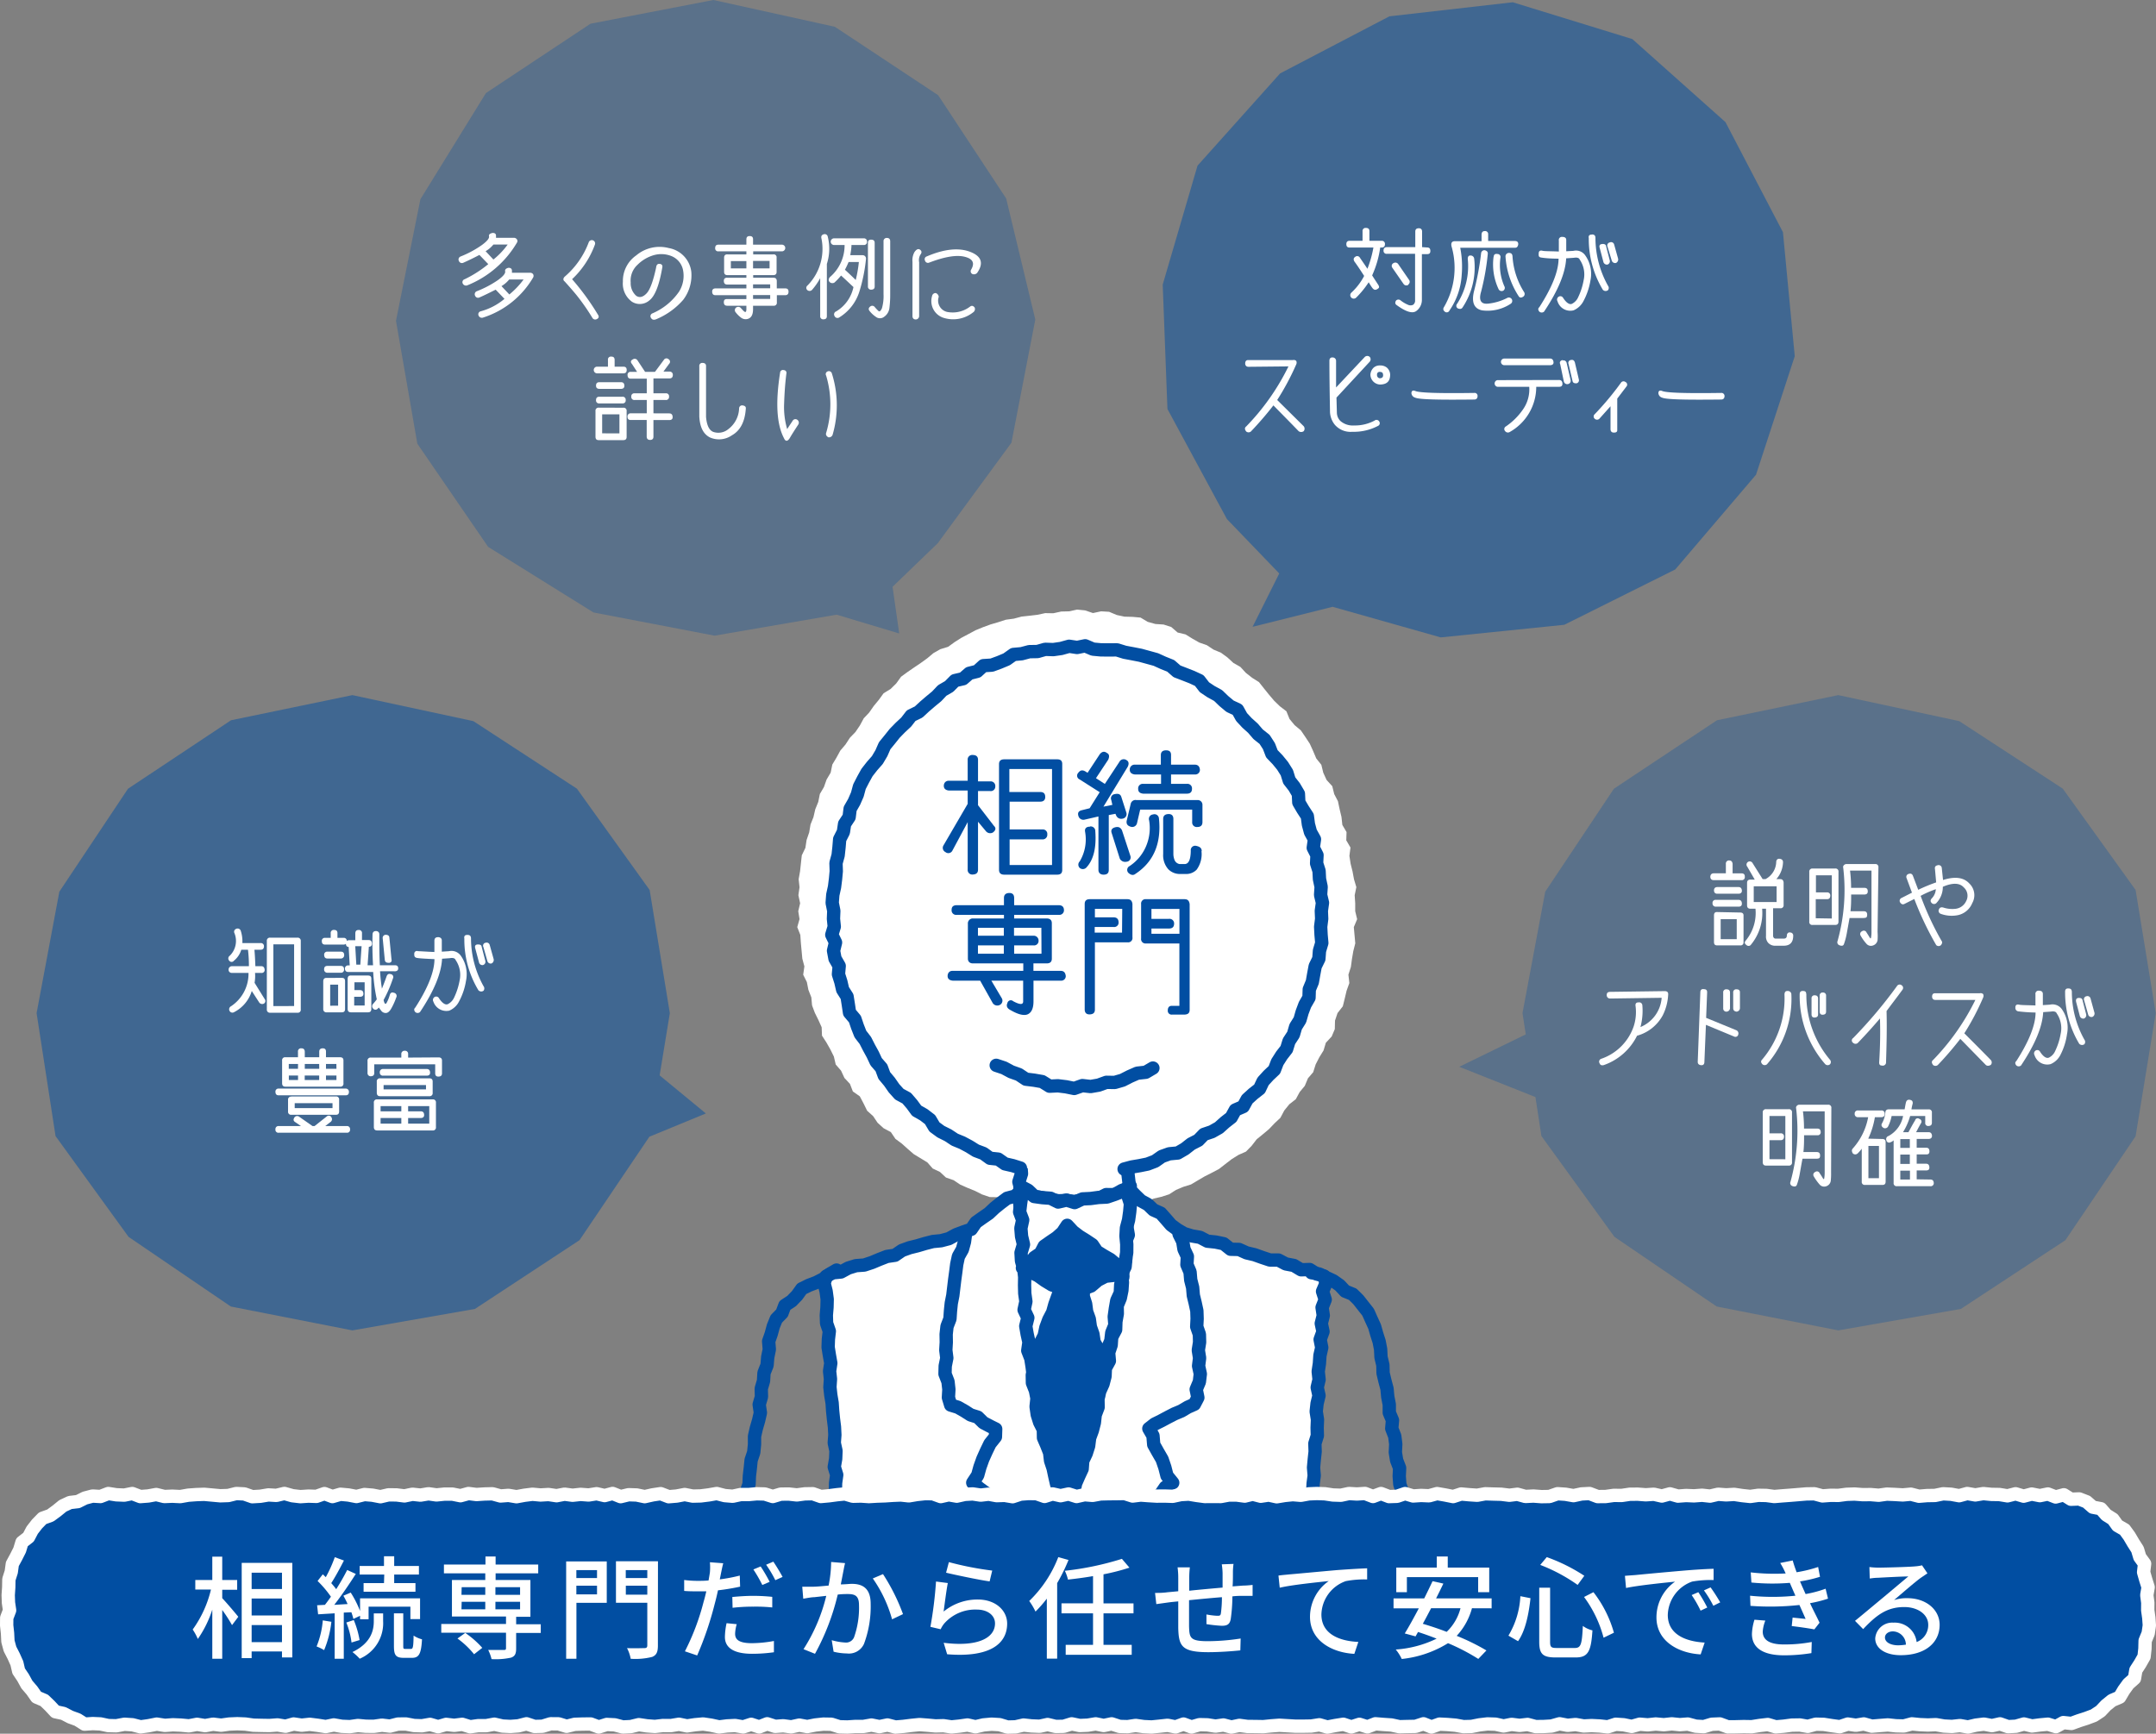 <svg xmlns="http://www.w3.org/2000/svg" viewBox="0 0 323.35 260.06"><rect x="0" y="0" width="323.35" height="260.06" fill="#808080" stroke="none"/><defs><style>.cls-1{fill:#fff;}.cls-2,.cls-4{fill:none;stroke-linecap:round;stroke-linejoin:round;stroke-width:2px;}.cls-2{stroke:#014ea2;}.cls-3,.cls-5,.cls-6{fill:#014ea2;}.cls-4{stroke:#fff;}.cls-5{opacity:0.3;}.cls-6{opacity:0.5;}</style></defs><title>co_im_02</title><g id="レイヤー_2" data-name="レイヤー 2"><g id="レイヤー_1-2" data-name="レイヤー 1"><polyline class="cls-1" points="169.55 180.71 170.69 180.35 171.91 180.27 173.02 179.79 174.19 179.52 175.34 179.15 176.37 178.49 177.47 178.03 178.62 177.67 179.65 177.06 180.69 176.45 181.76 175.91 182.82 175.35 183.77 174.61 184.72 173.88 185.74 173.24 186.87 172.74 187.72 171.87 188.47 170.9 189.4 170.14 190.32 169.37 191.15 168.5 192.03 167.67 192.61 166.58 193.36 165.65 194.34 164.88 194.92 163.81 195.69 162.88 196.16 161.75 196.95 160.83 197.32 159.66 197.87 158.59 198.5 157.57 198.85 156.41 199.72 155.48 200.19 154.37 200.22 153.09 200.6 151.96 201.39 150.95 201.68 149.78 201.96 148.6 202.37 147.46 202.23 146.2 202.6 145.05 202.76 143.86 202.96 142.68 203.26 141.5 203.15 140.28 203.04 139.07 203.54 137.88 203.25 136.68 203.25 135.48 203.17 134.29 203.42 133.07 203.07 131.9 202.85 130.72 202.56 129.56 202.38 128.38 202.54 127.13 201.91 126.05 201.95 124.81 201.32 123.74 201.19 122.54 200.91 121.37 200.66 120.18 200.1 119.11 199.81 117.93 198.96 117 198.46 115.91 198.17 114.72 197.41 113.77 196.94 112.66 196.44 111.56 195.78 110.56 195.1 109.56 194.16 108.77 193.4 107.85 192.93 106.69 191.96 105.95 191.1 105.12 190.32 104.2 189.57 103.27 188.82 102.32 187.79 101.67 186.85 100.93 186.03 100.04 184.98 99.44 184.09 98.62 183.12 97.91 182 97.44 181 96.78 179.86 96.38 178.82 95.79 177.8 95.16 176.62 94.88 175.66 94.05 174.51 93.68 173.28 93.6 172.13 93.28 171.06 92.64 169.86 92.53 168.65 92.5 167.48 92.25 166.34 91.77 165.14 91.7 163.92 91.96 162.74 91.56 161.54 91.44 160.34 91.7 159.15 91.73 157.97 91.99 156.76 91.97 155.59 92.22 154.41 92.36 153.21 92.49 152.05 92.8 150.85 92.96 149.71 93.33 148.55 93.67 147.43 94.08 146.31 94.54 145.25 95.11 144.19 95.67 143.18 96.31 142.2 97.02 141.03 97.38 139.99 97.97 139.06 98.75 138.09 99.45 137.1 100.12 136.11 100.8 135.14 101.51 134.42 102.51 133.57 103.35 132.52 103.99 131.81 104.97 131.05 105.89 130.36 106.88 129.54 107.75 128.97 108.81 128.3 109.8 127.46 110.67 126.81 111.67 126.02 112.6 125.45 113.65 124.83 114.68 124.58 115.9 123.97 116.93 123.57 118.06 122.96 119.1 122.72 120.29 122.27 121.4 122 122.57 121.56 123.68 121.36 124.86 120.97 126 120.79 127.18 120.25 128.3 120.12 129.5 119.99 130.69 119.78 131.88 119.91 133.09 119.74 134.28 120 135.49 119.72 136.68 119.91 137.87 119.57 139.07 120.03 140.24 120.11 141.43 120.22 142.61 120.33 143.8 120.64 144.96 120.46 146.21 121.01 147.31 121.24 148.48 121.68 149.6 121.79 150.81 122.21 151.93 122.74 153 123.23 154.09 123.28 155.35 123.94 156.37 124.53 157.41 125.06 158.48 125.34 159.68 126.14 160.6 126.64 161.69 127.47 162.58 127.91 163.72 128.95 164.45 129.51 165.51 130.05 166.61 130.95 167.42 131.62 168.42 132.51 169.23 133.61 169.82 134.29 170.83 135.25 171.54 136.14 172.34 137.04 173.12 138.06 173.74 139.08 174.36 139.89 175.28 140.98 175.8 141.87 176.63 143.02 177.03 144.02 177.7 145.11 178.18 146.22 178.63 147.29 179.17 148.43 179.56 149.68 179.58 150.76 180.1 151.92 180.38"/><polyline class="cls-1" points="195.66 247.66 195.86 246.48 195.65 245.27 195.8 244.07 195.8 242.87 196.04 241.69 196.24 240.5 196.13 239.29 196.21 238.09 196.44 236.9 196.4 235.7 196.38 234.5 196.34 233.3 196.31 232.1 196.35 230.91 196.74 229.73 196.72 228.53 196.79 227.33 196.69 226.12 196.72 224.92 196.88 223.73 196.94 222.53 197.1 221.34 197 220.13 197.11 218.93 197.24 217.74 197.2 216.53 197.57 215.35 197.54 214.15 197.59 212.94 197.4 211.73 197.53 210.53 197.82 209.34 197.55 208.12 197.83 206.94 197.7 205.72 197.88 204.53 197.96 203.33 198.23 202.14 197.99 200.93 198.42 199.74 198.16 198.52 198.46 197.33 198.28 196.12 198.75 194.94 198.35 193.71 198.86 192.52 198.57 191.4 197.5 191.11 196.42 190.43 195.13 190.47 194.05 189.82 192.84 189.59 191.74 189.01 190.47 189.01 189.3 188.62 188.15 188.21 186.96 187.93 185.83 187.42 184.56 187.39 183.52 186.56 182.32 186.31 181.08 186.18 179.97 185.6 178.75 185.39 177.57 185.03 176.57 184.44 175.63 183.75 174.86 182.86 174.08 181.98 172.99 181.49 172.15 180.68 171.11 180.11 170.26 179.29 169.47 178.47 169.31 177.29 169.17 176.07 169.24 174.84 169.46 173.62 169.36 172.4 169.34 171.18 169.4 169.94 168.23 169.89 167.07 169.78 165.91 170.06 164.74 169.92 163.58 169.82 162.41 169.97 161.25 170.02 160.08 169.95 158.91 169.9 157.74 169.74 156.58 169.75 155.41 169.81 154.24 170.06 153.19 170.07 153.16 171.17 153.05 172.39 153.1 173.61 153.11 174.83 153.2 176.06 152.81 177.28 153.15 178.54 152.27 179.41 151.04 179.74 150.09 180.45 149.17 181.19 148.31 182 147.34 182.67 146.37 183.36 145.66 184.4 144.5 184.79 143.39 185.21 142.31 185.8 141.14 186.11 139.91 186.23 138.74 186.53 137.59 186.87 136.42 187.16 135.28 187.57 134.23 188.29 133.02 188.47 131.89 188.91 130.77 189.38 129.62 189.76 128.38 189.85 127.22 190.21 126.13 190.8 124.9 190.92 123.92 191.43 123.6 192.51 123.9 193.7 124.06 194.89 124.03 196.09 123.93 197.3 123.97 198.5 124.38 199.68 124.24 200.89 124.2 202.09 124.39 203.28 124.6 204.47 124.42 205.67 124.55 206.86 124.47 208.07 124.6 209.26 124.8 210.45 124.88 211.65 125 212.84 125.15 214.04 125.21 215.24 125.12 216.44 125.38 217.63 125.33 218.83 125.12 220.04 125.49 221.23 125.32 222.44 125.29 223.65 125.46 224.84 125.63 226.03 125.53 227.24 125.83 228.43 125.87 229.63 125.71 230.85 125.89 232.04 125.94 233.24 125.88 234.45 126.07 235.64 126.11 236.84 126.06 238.05 126.24 239.25 126.26 240.45 126.68 241.63 126.53 242.85 126.75 244.04 126.67 245.26 126.7 246.47 126.6 247.55"/><polyline class="cls-2" points="195.66 247.66 195.86 246.48 195.65 245.27 195.8 244.07 195.8 242.87 196.04 241.69 196.24 240.5 196.13 239.29 196.21 238.09 196.44 236.9 196.4 235.7 196.38 234.5 196.34 233.3 196.31 232.1 196.35 230.91 196.74 229.73 196.72 228.53 196.79 227.33 196.69 226.12 196.72 224.92 196.88 223.73 196.94 222.53 197.1 221.34 197 220.13 197.11 218.93 197.24 217.74 197.2 216.53 197.57 215.35 197.54 214.15 197.59 212.94 197.4 211.73 197.53 210.53 197.82 209.34 197.55 208.12 197.83 206.94 197.7 205.72 197.88 204.53 197.96 203.33 198.23 202.14 197.99 200.93 198.42 199.74 198.16 198.52 198.46 197.33 198.28 196.12 198.75 194.94 198.35 193.71 198.86 192.52 198.57 191.4 197.5 191.11 196.42 190.43 195.13 190.47 194.05 189.82 192.84 189.59 191.74 189.01 190.47 189.01 189.3 188.62 188.15 188.21 186.96 187.93 185.83 187.42 184.56 187.39 183.52 186.56 182.32 186.31 181.08 186.18 179.97 185.6 178.75 185.39 177.57 185.03 176.57 184.44 175.63 183.75 174.86 182.86 174.08 181.98 172.99 181.49 172.15 180.68 171.11 180.11 170.26 179.29 169.47 178.47 169.31 177.29 169.17 176.07 169.24 174.84 169.46 173.62 169.36 172.4 169.34 171.18 169.4 169.94 168.23 169.89 167.07 169.78 165.91 170.06 164.74 169.92 163.58 169.82 162.41 169.97 161.25 170.02 160.08 169.95 158.91 169.9 157.74 169.74 156.58 169.75 155.41 169.81 154.24 170.06 153.19 170.07 153.16 171.17 153.05 172.39 153.1 173.61 153.11 174.83 153.2 176.06 152.81 177.28 153.15 178.54 152.27 179.41 151.04 179.74 150.09 180.45 149.17 181.19 148.31 182 147.34 182.67 146.37 183.36 145.66 184.4 144.5 184.79 143.39 185.21 142.31 185.8 141.14 186.11 139.91 186.23 138.74 186.53 137.59 186.87 136.42 187.16 135.28 187.57 134.23 188.29 133.02 188.47 131.89 188.91 130.77 189.38 129.62 189.76 128.38 189.85 127.22 190.21 126.13 190.8 124.9 190.92 123.92 191.43 123.6 192.51 123.9 193.7 124.06 194.89 124.03 196.09 123.93 197.3 123.97 198.5 124.38 199.68 124.24 200.89 124.2 202.09 124.39 203.28 124.6 204.47 124.42 205.67 124.55 206.86 124.47 208.07 124.6 209.26 124.8 210.45 124.88 211.65 125 212.84 125.15 214.04 125.21 215.24 125.12 216.44 125.38 217.63 125.33 218.83 125.12 220.04 125.49 221.23 125.32 222.44 125.29 223.65 125.46 224.84 125.63 226.03 125.53 227.24 125.83 228.43 125.87 229.63 125.71 230.85 125.89 232.04 125.94 233.24 125.88 234.45 126.07 235.64 126.11 236.84 126.06 238.05 126.24 239.25 126.26 240.45 126.68 241.63 126.53 242.85 126.75 244.04 126.67 245.26 126.7 246.47 126.6 247.55"/><polyline class="cls-1" points="168.59 175.36 169.74 175.05 170.93 174.85 172.11 174.61 173.24 174.18 174.25 173.47 175.37 173.07 176.64 172.95 177.69 172.34 178.65 171.59 179.72 171.04 180.57 170.16 181.75 169.76 182.81 169.16 183.71 168.35 184.66 167.61 185.27 166.5 186.45 165.99 187.05 164.89 187.94 164.08 188.9 163.33 189.43 162.21 190.24 161.32 191.13 160.48 191.57 159.33 192.22 158.31 192.96 157.36 193.32 156.19 193.98 155.18 194.32 154.01 194.96 152.99 195.29 151.83 195.71 150.71 196.32 149.65 196.36 148.41 196.82 147.3 197.03 146.11 197.25 144.94 197.8 143.82 197.89 142.62 198.24 141.45 198.13 140.23 198.07 139.02 198.22 137.83 198.17 136.63 198.34 135.42 198.06 134.24 198.14 133.03 197.89 131.85 197.83 130.65 197.46 129.5 197.52 128.27 196.96 127.17 197.14 125.89 196.54 124.81 196.23 123.65 196.07 122.43 195.4 121.4 194.79 120.36 194.73 119.08 194.11 118.03 193.36 117.07 193 115.9 192.36 114.88 191.6 113.95 190.75 113.07 190.31 111.92 189.66 110.91 188.69 110.14 187.91 109.23 187.02 108.43 186.21 107.56 185.6 106.46 184.47 105.93 183.55 105.16 182.69 104.33 181.63 103.75 180.64 103.09 179.86 102.08 178.76 101.57 177.64 101.13 176.52 100.7 175.58 99.88 174.46 99.43 173.36 98.93 172.2 98.61 171.03 98.29 169.85 98.06 168.68 97.84 167.52 97.48 166.31 97.49 165.11 97.48 163.92 97.37 162.75 96.87 161.54 97.12 160.34 96.94 159.15 97.27 157.97 97.44 156.76 97.4 155.6 97.73 154.38 97.75 153.22 98.06 152 98.17 150.97 98.9 149.87 99.36 148.75 99.77 147.49 99.85 146.56 100.7 145.37 101 144.44 101.81 143.22 102.09 142.35 102.97 141.31 103.57 140.48 104.45 139.56 105.21 138.65 105.99 137.78 106.8 136.65 107.35 135.91 108.31 135.03 109.13 134.19 109.99 133.44 110.93 132.68 111.86 132.19 112.98 131.58 114.01 130.78 114.92 130.03 115.88 129.45 116.93 128.9 118 128.58 119.18 128.1 120.28 127.5 121.33 127.35 122.56 126.67 123.59 126.49 124.79 125.93 125.89 125.83 127.1 125.7 128.3 125.38 129.46 125.42 130.68 125.31 131.86 125.16 133.05 124.9 134.23 124.81 135.43 125.05 136.63 125 137.82 125.12 139 124.75 140.22 125.31 141.37 125.01 142.61 125.23 143.79 125.86 144.89 125.75 146.14 126.11 147.28 126.38 148.45 127.04 149.49 127.23 150.69 127.41 151.9 128.22 152.86 128.6 153.99 129.04 155.11 129.78 156.07 130.32 157.13 130.89 158.17 131.4 159.26 132.19 160.17 132.62 161.33 133.39 162.25 134.08 163.24 134.88 164.13 135.99 164.73 136.77 165.64 137.48 166.61 138.55 167.22 139.49 167.94 140.14 169.04 141.11 169.75 142.19 170.29 143.19 170.95 144.31 171.41 145.36 171.97 146.37 172.6 147.49 173.02 148.48 173.74 149.71 173.87 150.72 174.58 151.9 174.85 153.04 175.21"/><polyline class="cls-2" points="168.59 175.36 169.74 175.05 170.93 174.85 172.11 174.61 173.24 174.18 174.25 173.47 175.37 173.07 176.64 172.95 177.69 172.34 178.65 171.59 179.72 171.04 180.57 170.16 181.75 169.76 182.81 169.16 183.71 168.35 184.66 167.61 185.27 166.5 186.45 165.99 187.05 164.89 187.94 164.08 188.9 163.33 189.43 162.21 190.24 161.32 191.13 160.48 191.57 159.33 192.22 158.31 192.96 157.36 193.32 156.19 193.98 155.18 194.32 154.01 194.96 152.99 195.29 151.83 195.71 150.71 196.32 149.65 196.36 148.41 196.82 147.3 197.03 146.11 197.25 144.94 197.8 143.82 197.89 142.62 198.24 141.45 198.13 140.23 198.07 139.02 198.22 137.83 198.17 136.63 198.34 135.42 198.06 134.24 198.14 133.03 197.89 131.85 197.83 130.65 197.46 129.5 197.52 128.27 196.96 127.17 197.14 125.89 196.54 124.81 196.23 123.65 196.07 122.43 195.4 121.4 194.79 120.36 194.73 119.08 194.11 118.03 193.36 117.07 193 115.9 192.36 114.88 191.6 113.95 190.75 113.07 190.31 111.92 189.66 110.91 188.69 110.14 187.91 109.23 187.02 108.43 186.21 107.56 185.6 106.46 184.47 105.93 183.55 105.16 182.69 104.33 181.63 103.75 180.64 103.09 179.86 102.08 178.76 101.57 177.64 101.13 176.52 100.7 175.58 99.88 174.46 99.43 173.36 98.93 172.2 98.61 171.03 98.29 169.85 98.06 168.68 97.84 167.52 97.48 166.31 97.49 165.11 97.48 163.92 97.37 162.75 96.87 161.54 97.12 160.34 96.94 159.15 97.27 157.97 97.44 156.76 97.4 155.6 97.73 154.38 97.75 153.22 98.06 152 98.17 150.97 98.9 149.87 99.36 148.75 99.77 147.49 99.85 146.56 100.7 145.37 101 144.44 101.81 143.22 102.09 142.35 102.97 141.31 103.57 140.48 104.45 139.56 105.21 138.65 105.99 137.78 106.8 136.65 107.35 135.91 108.31 135.03 109.13 134.19 109.99 133.44 110.93 132.68 111.86 132.19 112.98 131.58 114.01 130.78 114.92 130.03 115.88 129.45 116.93 128.9 118 128.58 119.18 128.1 120.28 127.5 121.33 127.35 122.56 126.67 123.59 126.49 124.79 125.93 125.89 125.83 127.1 125.7 128.3 125.38 129.46 125.42 130.68 125.31 131.86 125.16 133.05 124.9 134.23 124.81 135.43 125.05 136.63 125 137.82 125.12 139 124.75 140.22 125.31 141.37 125.01 142.61 125.23 143.79 125.86 144.89 125.75 146.14 126.11 147.28 126.38 148.45 127.04 149.49 127.23 150.69 127.41 151.9 128.22 152.86 128.6 153.99 129.04 155.11 129.78 156.07 130.32 157.13 130.89 158.17 131.4 159.26 132.19 160.17 132.62 161.33 133.39 162.25 134.08 163.24 134.88 164.13 135.99 164.73 136.77 165.64 137.48 166.61 138.55 167.22 139.49 167.94 140.14 169.04 141.11 169.75 142.19 170.29 143.19 170.95 144.31 171.41 145.36 171.97 146.37 172.6 147.49 173.02 148.48 173.74 149.71 173.87 150.72 174.58 151.9 174.85 153.04 175.21"/><polyline class="cls-1" points="172.91 160.21 171.84 160.84 170.57 160.98 169.45 161.47 168.35 162.03 167.18 162.37 165.93 162.35 164.77 162.77 163.56 162.98 162.33 162.84 161.11 163.27 159.88 163.02 158.66 162.87 157.41 162.93 156.3 162.24 155.09 162.03 153.86 161.88 152.81 161.18 151.66 160.77 150.58 160.19 149.41 159.8"/><polyline class="cls-2" points="172.91 160.21 171.84 160.84 170.57 160.98 169.45 161.47 168.35 162.03 167.18 162.37 165.93 162.35 164.77 162.77 163.56 162.98 162.33 162.84 161.11 163.27 159.88 163.02 158.66 162.87 157.41 162.93 156.3 162.24 155.09 162.03 153.86 161.88 152.81 161.18 151.66 160.77 150.58 160.19 149.41 159.8"/><polygon class="cls-1" points="169.35 178.19 169.24 179.3 169.59 180.5 169.1 181.67 169.04 182.85 169.01 184.04 169.22 185.25 168.75 186.4 168.61 187.58 168.85 188.81 168.74 190 168.19 191.13 168.34 192.35 168.26 193.54 168.02 194.71 167.55 195.85 167.57 197.06 167.36 198.24 167.32 199.45 166.73 200.56 166.65 201.76 166.27 202.9 166.38 204.14 165.78 205.23 165.73 206.44 165.43 207.59 164.93 208.7 164.67 209.86 164.69 211.09 164.26 212.22 164.13 213.41 163.83 214.57 163.42 215.69 163.27 216.89 162.91 218.02 162.39 219.12 162.3 220.33 161.79 221.43 161.31 222.53 161.09 223.7 160.58 224.78 160.54 226.01 160.06 227.03 159.68 225.96 159.35 224.79 159.05 223.63 158.89 222.42 158.65 221.24 158.32 220.08 157.89 218.94 157.78 217.73 157.32 216.59 157.28 215.37 156.83 214.22 156.72 213.02 156.56 211.82 156.28 210.64 156.27 209.41 155.85 208.25 155.51 207.08 155.64 205.83 155.55 204.62 155.17 203.44 155.04 202.23 155.1 201 154.87 199.8 154.42 198.63 154.64 197.38 154.51 196.18 154.44 194.96 153.96 193.79 154.12 192.56 154.13 191.34 153.61 190.17 153.67 188.95 153.54 187.75 153.55 186.54 153.38 185.34 153.54 184.11 153.4 182.92 153.09 181.73 152.94 180.53 152.96 179.32 152.97 177.9 154.2 178.55 155.13 179.44 156.35 179.67 157.54 179.91 158.74 180.12 159.96 180.08 161.17 180.22 162.36 179.96 163.59 179.96 164.79 179.76 165.9 179.19 167.18 179.2 168.26 178.57 169.35 178.19"/><polygon class="cls-2" points="169.35 178.19 169.24 179.3 169.59 180.5 169.1 181.67 169.04 182.85 169.01 184.04 169.22 185.25 168.75 186.4 168.61 187.58 168.85 188.81 168.74 190 168.19 191.13 168.34 192.35 168.26 193.54 168.02 194.71 167.55 195.85 167.57 197.06 167.36 198.24 167.32 199.45 166.73 200.56 166.65 201.76 166.27 202.9 166.38 204.14 165.78 205.23 165.73 206.44 165.43 207.59 164.93 208.7 164.67 209.86 164.69 211.09 164.26 212.22 164.13 213.41 163.83 214.57 163.42 215.69 163.27 216.89 162.91 218.02 162.39 219.12 162.3 220.33 161.79 221.43 161.31 222.53 161.09 223.7 160.58 224.78 160.54 226.01 160.06 227.03 159.68 225.96 159.35 224.79 159.05 223.63 158.89 222.42 158.65 221.24 158.32 220.08 157.89 218.94 157.78 217.73 157.32 216.59 157.28 215.37 156.83 214.22 156.72 213.02 156.56 211.82 156.28 210.64 156.27 209.41 155.85 208.25 155.51 207.08 155.64 205.83 155.55 204.62 155.17 203.44 155.04 202.23 155.1 201 154.87 199.8 154.42 198.63 154.64 197.38 154.51 196.18 154.44 194.96 153.96 193.79 154.12 192.56 154.13 191.34 153.61 190.17 153.67 188.95 153.54 187.75 153.55 186.54 153.38 185.34 153.54 184.11 153.4 182.92 153.09 181.73 152.94 180.53 152.96 179.32 152.97 177.9 154.2 178.55 155.13 179.44 156.35 179.67 157.54 179.91 158.74 180.12 159.96 180.08 161.17 180.22 162.36 179.96 163.59 179.96 164.79 179.76 165.9 179.19 167.18 179.2 168.26 178.57 169.35 178.19"/><polygon class="cls-3" points="168.13 190.53 167.36 189.74 166.59 188.85 165.87 187.91 165.14 186.97 164.29 186.14 163.43 185.33 162.67 184.42 161.9 183.51 161.24 182.51 160.46 181.86 159.62 182.52 158.98 183.58 158.06 184.41 157.26 185.34 156.75 186.5 155.64 187.18 155.19 188.4 154.22 189.21 153.57 190.15 154.65 190.58 155.71 191.25 156.71 192.03 157.89 192.5 159.04 193.22 158.3 194.39 158.16 195.64 157.54 196.73 157.35 197.97 157.03 199.17 156.41 200.27 156.39 201.56 156.03 202.74 155.38 203.84 155.25 205.1 154.82 206.26 154.84 207.44 155.29 208.58 155.52 209.75 155.39 211 155.56 212.19 155.92 213.34 156.48 214.44 156.5 215.67 156.98 216.78 157.42 217.9 157.56 219.1 157.94 220.24 158.19 221.42 158.46 222.6 158.93 223.7 159.45 224.79 159.91 225.89 160.07 227.17 160.17 225.88 160.7 224.76 160.79 223.53 161.08 222.36 161.3 221.16 161.62 219.99 162.28 218.9 162.6 217.73 162.76 216.51 162.83 215.27 163.34 214.14 163.38 212.9 163.82 211.75 164.03 210.55 164.71 209.46 164.54 208.16 165.22 207.07 165.12 205.87 165.06 204.71 164.74 203.58 164.33 202.48 164.31 201.28 164.22 200.09 163.84 198.98 163.4 197.87 163.37 196.68 162.91 195.58 162.65 194.43 162.26 193.21 163.53 192.68 164.77 192.29 165.81 191.49 166.95 190.89 168.13 190.53"/><polygon class="cls-2" points="168.13 190.53 167.36 189.74 166.59 188.85 165.87 187.91 165.14 186.97 164.29 186.14 163.43 185.33 162.67 184.42 161.9 183.51 161.24 182.51 160.46 181.86 159.62 182.52 158.98 183.58 158.06 184.41 157.26 185.34 156.75 186.5 155.64 187.18 155.19 188.4 154.22 189.21 153.57 190.15 154.65 190.58 155.71 191.25 156.71 192.03 157.89 192.5 159.04 193.22 158.3 194.39 158.16 195.64 157.54 196.73 157.35 197.97 157.03 199.17 156.41 200.27 156.39 201.56 156.03 202.74 155.38 203.84 155.25 205.1 154.82 206.26 154.84 207.44 155.29 208.58 155.52 209.75 155.39 211 155.56 212.19 155.92 213.34 156.48 214.44 156.5 215.67 156.98 216.78 157.42 217.9 157.56 219.1 157.94 220.24 158.19 221.42 158.46 222.6 158.93 223.7 159.45 224.79 159.91 225.89 160.07 227.17 160.17 225.88 160.7 224.76 160.79 223.53 161.08 222.36 161.3 221.16 161.62 219.99 162.28 218.9 162.6 217.73 162.76 216.51 162.83 215.27 163.34 214.14 163.38 212.9 163.82 211.75 164.03 210.55 164.71 209.46 164.54 208.16 165.22 207.07 165.12 205.87 165.06 204.71 164.74 203.58 164.33 202.48 164.31 201.28 164.22 200.09 163.84 198.98 163.4 197.87 163.37 196.68 162.91 195.58 162.65 194.43 162.26 193.21 163.53 192.68 164.77 192.29 165.81 191.49 166.95 190.89 168.13 190.53"/><polygon class="cls-1" points="153.05 178.08 153.24 179.34 153.06 180.57 152.92 181.79 153.38 183 153.11 184.24 153.21 185.46 153.5 186.67 153.13 187.91 153.2 189.13 153.54 190.34 153.68 191.56 153.66 192.79 153.69 194.01 153.86 195.23 153.59 196.48 154.15 197.67 153.84 198.92 154.05 200.13 154.32 201.34 154.14 202.59 154.6 203.78 154.79 204.99 154.96 206.36 155.09 205.05 155.69 203.95 155.92 202.73 156.03 201.47 156.6 200.35 156.86 199.13 157.29 197.97 157.87 196.86 158.2 195.67 158.62 194.5 159.11 193.19 157.77 192.74 156.7 192.09 155.67 191.35 154.54 190.81 153.34 190.19 154.43 189.56 155.12 188.63 156.06 187.99 156.61 186.93 157.55 186.27 158.51 185.62 159.36 184.86 160.06 183.8 160.92 184.73 161.85 185.44 162.85 186.06 163.82 186.71 164.5 187.72 165.5 188.34 166.53 188.93 167.42 189.68 168.43 190.6 167.15 191.29 165.8 191.44 164.66 192.03 163.64 192.9 162.49 193.33 162.46 194.47 162.82 195.59 162.97 196.75 163.37 197.86 163.53 199.03 163.92 200.14 164.09 201.31 164.7 202.37 164.72 203.57 164.92 204.73 165.54 205.75 165.56 204.64 165.9 203.47 166.11 202.26 166.6 201.12 166.74 199.91 167.21 198.76 167.11 197.5 167.28 196.29 167.49 195.09 168.02 193.94 168.08 192.71 168.41 191.52 168.35 190.28 168.79 189.1 168.98 187.89 168.99 186.66 168.87 185.42 168.94 184.2 169.26 183 169.43 181.78 169.54 180.56 169.15 179.33 169.52 177.91 168.32 178.72 167.18 179.16 166.01 179.56 164.76 179.62 163.56 179.78 162.35 179.84 161.17 180.39 159.95 180.01 158.7 180.31 157.56 179.74 156.34 179.65 155.1 179.48 154.13 178.67 153.05 178.08"/><polygon class="cls-2" points="153.05 178.08 153.24 179.34 153.06 180.57 152.92 181.79 153.38 183 153.11 184.24 153.21 185.46 153.5 186.67 153.13 187.91 153.2 189.13 153.54 190.34 153.68 191.56 153.66 192.79 153.69 194.01 153.86 195.23 153.59 196.48 154.15 197.67 153.84 198.92 154.05 200.13 154.32 201.34 154.14 202.59 154.6 203.78 154.79 204.99 154.96 206.36 155.09 205.05 155.69 203.95 155.92 202.73 156.03 201.47 156.6 200.35 156.86 199.13 157.29 197.97 157.87 196.86 158.2 195.67 158.62 194.5 159.11 193.19 157.77 192.74 156.7 192.09 155.67 191.35 154.54 190.81 153.34 190.19 154.43 189.56 155.12 188.63 156.06 187.99 156.61 186.93 157.55 186.27 158.51 185.62 159.36 184.86 160.06 183.8 160.92 184.73 161.85 185.44 162.85 186.06 163.82 186.71 164.5 187.72 165.5 188.34 166.53 188.93 167.42 189.68 168.43 190.6 167.15 191.29 165.8 191.44 164.66 192.03 163.64 192.9 162.49 193.33 162.46 194.47 162.82 195.59 162.97 196.75 163.37 197.86 163.53 199.03 163.92 200.14 164.09 201.31 164.7 202.37 164.72 203.57 164.92 204.73 165.54 205.75 165.56 204.64 165.9 203.47 166.11 202.26 166.6 201.12 166.74 199.91 167.21 198.76 167.11 197.5 167.28 196.29 167.49 195.09 168.02 193.94 168.08 192.71 168.41 191.52 168.35 190.28 168.79 189.1 168.98 187.89 168.99 186.66 168.87 185.42 168.94 184.2 169.26 183 169.43 181.78 169.54 180.56 169.15 179.33 169.52 177.91 168.32 178.72 167.18 179.16 166.01 179.56 164.76 179.62 163.56 179.78 162.35 179.84 161.17 180.39 159.95 180.01 158.7 180.31 157.56 179.74 156.34 179.65 155.1 179.48 154.13 178.67 153.05 178.08"/><polyline class="cls-1" points="144.81 185.09 144.65 186.27 144.34 187.41 143.74 188.47 143.49 189.63 143.34 190.81 143.18 191.98 143.04 193.15 142.9 194.32 142.67 195.48 142.55 196.65 142.47 197.83 142.03 198.97 141.9 200.15 141.92 201.34 141.85 202.52 142 203.71 141.76 204.9 141.73 206.09 142.18 207.25 142.31 208.42 142.24 209.63 142.58 210.76 143.66 211.09 144.63 211.64 145.57 212.24 146.65 212.58 147.49 213.41 148.48 213.93 149.33 214.35 149.29 215.53 148.47 216.56 147.92 217.7 147.4 218.86 146.97 220.06 146.63 221.29 145.89 222.41 146.89 223.25 147.82 223.93 148.53 224.89 149.56 225.46 150.49 226.15 151.4 226.87 152.45 227.37 153.31 228.19 154.48 228.44 155.49 229.01 156.5 229.67"/><polyline class="cls-2" points="144.81 185.09 144.65 186.27 144.34 187.41 143.74 188.47 143.49 189.63 143.34 190.81 143.18 191.98 143.04 193.15 142.9 194.32 142.67 195.48 142.55 196.65 142.47 197.83 142.03 198.97 141.9 200.15 141.92 201.34 141.85 202.52 142 203.71 141.76 204.9 141.73 206.09 142.18 207.25 142.31 208.42 142.24 209.63 142.58 210.76 143.66 211.09 144.63 211.64 145.57 212.24 146.65 212.58 147.49 213.41 148.48 213.93 149.33 214.35 149.29 215.53 148.47 216.56 147.92 217.7 147.4 218.86 146.97 220.06 146.63 221.29 145.89 222.41 146.89 223.25 147.82 223.93 148.53 224.89 149.56 225.46 150.49 226.15 151.4 226.87 152.45 227.37 153.31 228.19 154.48 228.44 155.49 229.01 156.5 229.67"/><polyline class="cls-1" points="176.84 185.13 177.38 186.21 177.57 187.38 178.08 188.47 178.01 189.7 178.48 190.8 178.58 191.99 178.87 193.13 178.97 194.31 179.25 195.46 179.5 196.62 179.54 197.81 179.48 199 179.88 200.15 179.91 201.34 179.72 202.53 179.91 203.71 179.76 204.89 180.02 206.09 179.88 207.27 179.4 208.41 179.65 209.64 179.13 210.64 178.14 211.08 177.18 211.65 176.15 212.08 175.16 212.59 174.17 213.12 173.16 213.62 172.3 214.29 172.92 215.36 173.03 216.69 173.65 217.8 174.29 218.91 174.7 220.11 175.02 221.36 175.88 222.42 174.77 223.09 174.1 224.07 173.16 224.75 172.25 225.47 171.38 226.24 170.36 226.81 169.54 227.67 168.53 228.26 167.41 228.62 166.35 229.11 165.23 229.41"/><polyline class="cls-2" points="176.84 185.13 177.38 186.21 177.57 187.38 178.08 188.47 178.01 189.7 178.48 190.8 178.58 191.99 178.87 193.13 178.97 194.31 179.25 195.46 179.5 196.62 179.54 197.81 179.48 199 179.88 200.15 179.91 201.34 179.72 202.53 179.91 203.71 179.76 204.89 180.02 206.09 179.88 207.27 179.4 208.41 179.65 209.64 179.13 210.64 178.14 211.08 177.18 211.65 176.15 212.08 175.16 212.59 174.17 213.12 173.16 213.62 172.3 214.29 172.92 215.36 173.03 216.69 173.65 217.8 174.29 218.91 174.7 220.11 175.02 221.36 175.88 222.42 174.77 223.09 174.1 224.07 173.16 224.75 172.25 225.47 171.38 226.24 170.36 226.81 169.54 227.67 168.53 228.26 167.41 228.62 166.35 229.11 165.23 229.41"/><polyline class="cls-2" points="125.47 190.51 124.42 191.13 123.47 191.84 122.44 192.37 121.33 192.79 120.25 193.32 119.54 194.31 118.73 195.15 117.71 195.82 117.28 196.97 116.43 197.84 115.98 198.94 115.67 200.08 115.28 201.2 115.38 202.41 115.14 203.59 115.04 204.79 114.58 205.94 114.51 207.14 114.17 208.3 114.2 209.52 113.86 210.68 114.04 211.92 113.77 213.09 113.43 214.26 113.16 215.44 113.16 216.66 113.04 217.86 112.65 219.02 112.53 220.22 112.39 221.42 112.34 222.64 111.93 223.8 111.66 224.98 111.47 226.17 111.36 227.38 111.44 228.61 111.16 229.79 110.8 230.96 110.97 232.2 110.48 233.34 110.27 234.53 110.41 235.76 110.11 236.93 109.85 238.1 109.67 239.29 109.78 240.52 109.46 241.69 109.31 242.88 109.1 244.05 108.93 245.23 108.85 246.43"/><polyline class="cls-2" points="196.69 190.91 197.85 191.1 198.9 191.63 199.97 192.13 200.93 192.81 201.74 193.68 202.88 194.14 203.72 194.97 204.46 195.91 205.19 196.84 205.67 197.92 206.16 198.99 206.48 200.12 206.84 201.24 207.06 202.39 207.12 203.59 207.4 204.76 207.43 205.97 207.71 207.15 208.02 208.31 208.13 209.51 208.36 210.69 208.36 211.9 208.84 213.04 208.73 214.28 209.18 215.43 209.33 216.62 209.27 217.85 209.46 219.04 209.91 220.2 209.85 221.43 209.94 222.64 210.33 223.8 210.63 224.98 210.75 226.18 210.83 227.39 210.82 228.61 211.18 229.78 211.15 231 211.57 232.16 211.68 233.36 212.03 234.52 212.08 235.73 212.03 236.95 212.16 238.14 212.72 239.27 212.9 240.46 213 241.66 212.87 242.89 213.34 244.03 213.37 245.23 213.76 246.38"/><polygon class="cls-3" points="322.35 243.81 322.18 245 321.72 246.12 321.69 247.31 321.56 248.5 320.97 249.54 320.33 250.53 320.12 251.77 319.21 252.58 318.52 253.53 317.9 254.58 316.75 255.07 315.85 255.8 315.02 256.68 314.03 257.33 312.91 257.75 311.79 258.11 310.67 258.52 309.45 258.39 308.34 259 307.14 258.63 305.95 258.74 304.75 258.9 303.55 258.6 302.35 258.94 301.15 259 299.95 258.58 298.75 258.85 297.55 258.62 296.35 258.77 295.15 259.05 293.95 258.84 292.75 258.97 291.55 258.91 290.35 258.7 289.14 258.75 287.94 258.7 286.74 258.58 285.54 258.9 284.34 258.87 283.13 258.74 281.93 258.83 280.73 258.93 279.53 258.59 278.33 258.79 277.13 258.61 275.93 259.01 274.73 258.85 273.53 258.66 272.33 258.63 271.13 258.96 269.93 258.75 268.73 258.77 267.52 258.93 266.32 259.03 265.13 258.68 263.93 258.82 262.73 259.01 261.53 258.99 260.33 259.02 259.13 259.03 257.93 258.59 256.73 258.64 255.53 259 254.33 258.93 253.13 258.61 251.93 258.7 250.73 258.58 249.53 258.71 248.32 258.6 247.12 258.73 245.92 258.63 244.72 258.97 243.52 258.72 242.32 258.64 241.12 259.03 239.91 258.9 238.71 258.84 237.51 258.9 236.31 258.68 235.1 258.8 233.9 258.57 232.7 258.91 231.5 258.98 230.3 258.99 229.1 258.67 227.9 258.81 226.7 258.66 225.5 258.9 224.3 258.63 223.09 258.59 221.9 258.73 220.69 258.97 219.49 259 218.29 258.78 217.09 258.68 215.89 258.62 214.69 259.05 213.49 258.57 212.29 258.96 211.09 258.98 209.89 259.01 208.68 258.75 207.48 258.67 206.28 258.57 205.08 259.03 203.88 258.65 202.67 259.04 201.47 258.64 200.27 258.83 199.07 259.06 197.87 258.72 196.66 258.91 195.47 258.93 194.27 258.93 193.07 258.86 191.87 258.79 190.67 258.88 189.47 259 188.28 258.98 187.08 258.97 185.88 258.81 184.68 259.06 183.49 258.75 182.29 258.92 181.09 258.73 179.9 258.7 178.7 259.05 177.5 258.61 176.31 259.04 175.11 258.8 173.91 258.93 172.71 259.05 171.52 258.99 170.32 258.82 169.12 259 167.92 258.97 166.72 258.58 165.53 258.83 164.33 258.58 163.13 258.78 161.93 258.83 160.73 258.58 159.52 258.95 158.32 258.97 157.12 258.68 155.92 258.94 154.71 258.89 153.51 258.76 152.31 259.03 151.1 259.06 149.9 258.7 148.7 258.63 147.5 258.74 146.3 259.02 145.1 258.75 143.9 258.92 142.7 259.04 141.5 258.86 140.3 258.89 139.1 258.78 137.9 258.69 136.7 258.81 135.5 258.96 134.3 259.06 133.1 258.75 131.9 259 130.7 258.76 129.5 258.97 128.3 258.97 127.09 259.05 125.89 259.02 124.69 258.64 123.48 258.62 122.28 258.75 121.07 258.99 119.87 258.77 118.67 259.03 117.46 258.87 116.26 258.96 115.06 258.57 113.86 259.04 112.66 258.65 111.46 259.04 110.25 258.83 109.05 258.89 107.85 259.04 106.65 258.78 105.45 258.6 104.24 258.71 103.04 258.89 101.83 258.64 100.63 258.84 99.42 258.83 98.22 258.97 97.02 258.88 95.81 258.7 94.61 258.99 93.41 259.05 92.2 258.73 91 258.67 89.8 259.05 88.59 258.6 87.39 258.61 86.19 258.65 84.98 258.95 83.78 258.58 82.57 258.57 81.37 258.94 80.16 258.97 78.96 258.57 77.75 258.88 76.55 258.97 75.35 258.91 74.14 258.63 72.94 258.85 71.73 258.85 70.52 259.02 69.32 258.65 68.12 258.8 66.91 258.66 65.71 259.01 64.5 258.66 63.29 258.87 62.09 258.83 60.89 258.6 59.69 258.61 58.48 258.92 57.28 258.78 56.08 258.95 54.88 258.94 53.68 258.83 52.47 259 51.26 258.95 50.06 258.74 48.85 258.99 47.65 258.8 46.45 258.65 45.24 258.78 44.04 258.6 42.83 258.94 41.62 258.74 40.42 258.83 39.21 258.81 38 258.78 36.8 258.61 35.59 258.56 34.38 258.61 33.17 258.78 31.96 258.63 30.76 258.85 29.55 258.65 28.34 258.88 27.14 258.77 25.93 258.72 24.72 258.81 23.51 258.62 22.3 258.86 21.09 259.03 19.88 258.72 18.67 258.64 17.45 258.87 16.24 258.84 15.07 258.59 13.91 258.54 12.68 258.62 11.64 257.96 10.55 257.56 9.51 257.02 8.31 256.76 7.48 255.87 6.64 255.06 5.49 254.57 4.8 253.58 4.03 252.68 3.46 251.64 2.8 250.66 2.53 249.49 2.05 248.42 1.5 247.35 1.19 246.2 1.13 245 1 243.81 1.01 242.68 1.44 241.55 1.27 240.41 1.23 239.27 1.31 238.1 1.33 236.91 1.69 235.78 1.85 234.6 2.42 233.55 2.95 232.5 3.3 231.34 4.28 230.58 4.83 229.53 5.56 228.59 6.39 227.74 7.56 227.32 8.5 226.63 9.42 225.88 10.49 225.38 11.68 225.24 12.74 224.71 13.88 224.41 15.07 224.48 16.24 224.03 17.44 224.22 18.64 224.27 19.84 224.03 21.04 224.49 22.23 224.4 23.43 224.18 24.64 224.48 25.84 224.43 27.04 224.49 28.23 224.28 29.44 224.19 30.64 224.15 31.84 224.26 33.04 224.37 34.24 224.33 35.44 224.03 36.64 224.09 37.84 224.51 39.05 224.44 40.25 224.24 41.45 224.31 42.65 224.02 43.85 224.36 45.05 224.5 46.26 224.42 47.46 224.46 48.66 224.04 49.86 224.49 51.06 224.14 52.26 224.25 53.46 224.48 54.66 224.18 55.86 224.28 57.06 224.51 58.26 224.23 59.46 224.24 60.66 224.39 61.86 224.14 63.06 224.27 64.26 224.07 65.46 224.24 66.66 224.12 67.86 224.12 69.06 224.36 70.26 224.03 71.46 224.18 72.66 224.1 73.86 224.07 75.06 224.4 76.26 224.31 77.46 224.51 78.66 224.29 79.86 224.14 81.06 224.25 82.27 224.18 83.47 224.36 84.67 224.13 85.87 224.29 87.08 224.16 88.28 224.25 89.48 224.06 90.68 224.34 91.88 224.02 93.08 224.5 94.28 224.21 95.49 224.25 96.69 224.5 97.89 224.23 99.09 224.05 100.29 224.51 101.49 224.41 102.69 224.18 103.89 224.42 105.09 224.39 106.29 224.24 107.49 224.03 108.69 224.34 109.89 224.44 111.09 224.18 112.3 224.18 113.5 224.07 114.7 224.1 115.9 224.48 117.1 224.12 118.31 224.11 119.51 224.24 120.71 224.08 121.91 224.06 123.11 224.48 124.32 224.37 125.52 224.21 126.72 224.09 127.92 224.44 129.12 224.41 130.32 224.49 131.51 224.42 132.71 224.38 133.91 224.3 135.11 224.25 136.31 224.38 137.5 224.18 138.7 224.05 139.9 224.06 141.09 224.49 142.29 224.22 143.49 224.43 144.69 224.16 145.88 224.09 147.08 224.27 148.28 224.13 149.47 224.35 150.67 224.31 151.87 224.51 153.06 224.12 154.26 224.03 155.46 224.05 156.66 224.47 157.86 224.09 159.06 224.36 160.26 224.1 161.46 224.48 162.66 224.21 163.86 224.31 165.06 224.09 166.26 224.06 167.47 224.05 168.67 224.03 169.87 224.41 171.08 224.26 172.28 224.35 173.48 224.42 174.68 224.41 175.88 224.45 177.09 224.19 178.29 224.12 179.49 224.32 180.69 224.48 181.88 224.47 183.09 224.48 184.28 224.26 185.48 224.26 186.68 224.42 187.88 224.13 189.08 224.44 190.28 224.26 191.48 224.52 192.69 224.32 193.89 224.2 195.09 224.3 196.29 224.08 197.49 224.03 198.7 224.07 199.9 224.25 201.1 224.29 202.31 224.03 203.51 224.1 204.72 224.02 205.92 224.48 207.12 224.03 208.32 224.49 209.53 224.45 210.73 224.04 211.93 224.4 213.13 224.32 214.33 224.37 215.53 224.04 216.74 224.25 217.94 224.49 219.14 224.1 220.34 224.21 221.55 224.29 222.75 224.07 223.96 224.11 225.16 224.14 226.37 224.29 227.57 224.14 228.77 224.47 229.98 224.41 231.18 224.5 232.38 224.48 233.59 224.06 234.79 224.14 235.99 224.35 237.2 224.09 238.4 224.03 239.61 224.49 240.81 224.48 242.02 224.31 243.22 224.32 244.43 224.14 245.63 224.13 246.83 224.22 248.04 224.14 249.24 224.41 250.45 224.08 251.65 224.42 252.86 224.33 254.06 224.38 255.27 224.29 256.47 224.42 257.68 224.14 258.88 224.23 260.09 224.16 261.29 224.34 262.5 224.47 263.7 224.3 264.9 224.32 266.1 224.48 267.3 224.38 268.5 224.29 269.71 224.19 270.91 224.09 272.12 224.07 273.32 224.39 274.53 224.3 275.73 224.31 276.94 224.15 278.14 224.11 279.35 224.2 280.56 224.19 281.76 224.29 282.97 224.12 284.17 224.17 285.38 224.24 286.59 224.13 287.8 224.44 289 224.34 290.21 224.32 291.42 224.07 292.63 224.14 293.83 224.36 295.04 224.03 296.25 224.24 297.45 224.04 298.66 224.16 299.87 224.18 301.08 224.38 302.29 224.07 303.5 224.43 304.71 224.11 305.93 224.35 307.14 224.1 308.3 224.55 309.53 224.22 310.6 224.89 311.83 224.84 312.94 225.27 313.87 226.08 315.08 226.31 315.89 227.24 316.89 227.87 317.58 228.84 318.64 229.45 319.34 230.41 319.94 231.43 320.58 232.43 320.92 233.57 321.64 234.56 321.49 235.83 321.81 236.95 322.17 238.09 321.97 239.27 322.12 240.41 322.11 241.54 322.27 242.67 322.35 243.81"/><polygon class="cls-4" points="322.35 243.81 322.18 245 321.72 246.12 321.69 247.31 321.56 248.5 320.97 249.54 320.33 250.53 320.12 251.77 319.21 252.58 318.52 253.53 317.9 254.58 316.75 255.07 315.85 255.8 315.02 256.68 314.03 257.33 312.91 257.75 311.79 258.11 310.67 258.52 309.45 258.39 308.34 259 307.14 258.63 305.95 258.74 304.75 258.9 303.55 258.6 302.35 258.94 301.15 259 299.95 258.58 298.75 258.85 297.55 258.62 296.35 258.77 295.15 259.05 293.95 258.84 292.75 258.97 291.55 258.91 290.35 258.7 289.14 258.75 287.94 258.7 286.74 258.58 285.54 258.9 284.34 258.87 283.13 258.74 281.93 258.83 280.73 258.93 279.53 258.59 278.33 258.79 277.13 258.61 275.93 259.01 274.73 258.85 273.53 258.66 272.33 258.63 271.13 258.96 269.93 258.75 268.73 258.77 267.52 258.93 266.32 259.03 265.13 258.68 263.93 258.82 262.73 259.01 261.53 258.99 260.33 259.02 259.13 259.03 257.93 258.59 256.73 258.64 255.53 259 254.33 258.93 253.13 258.61 251.93 258.7 250.73 258.58 249.53 258.71 248.32 258.6 247.12 258.73 245.92 258.63 244.72 258.97 243.52 258.72 242.32 258.64 241.12 259.03 239.91 258.9 238.71 258.84 237.51 258.9 236.31 258.68 235.1 258.8 233.9 258.57 232.7 258.91 231.5 258.98 230.3 258.99 229.1 258.67 227.9 258.81 226.7 258.66 225.5 258.9 224.3 258.63 223.09 258.59 221.9 258.73 220.69 258.97 219.49 259 218.29 258.78 217.09 258.68 215.89 258.62 214.69 259.05 213.49 258.57 212.29 258.96 211.09 258.98 209.89 259.01 208.68 258.75 207.48 258.67 206.28 258.57 205.08 259.03 203.88 258.65 202.67 259.04 201.47 258.64 200.27 258.83 199.07 259.06 197.87 258.72 196.66 258.91 195.47 258.93 194.27 258.93 193.07 258.86 191.87 258.79 190.67 258.88 189.47 259 188.28 258.98 187.08 258.97 185.88 258.81 184.68 259.06 183.49 258.75 182.29 258.92 181.09 258.73 179.9 258.7 178.7 259.05 177.5 258.61 176.31 259.04 175.11 258.8 173.91 258.93 172.71 259.05 171.52 258.99 170.32 258.82 169.12 259 167.92 258.97 166.72 258.58 165.53 258.83 164.33 258.58 163.13 258.78 161.93 258.83 160.73 258.58 159.52 258.95 158.32 258.97 157.12 258.68 155.92 258.94 154.71 258.89 153.51 258.76 152.31 259.03 151.1 259.06 149.9 258.7 148.7 258.63 147.5 258.74 146.3 259.02 145.1 258.75 143.9 258.92 142.7 259.04 141.5 258.86 140.3 258.89 139.1 258.78 137.9 258.69 136.7 258.81 135.5 258.96 134.3 259.06 133.1 258.75 131.9 259 130.7 258.76 129.5 258.97 128.3 258.97 127.09 259.05 125.89 259.02 124.69 258.64 123.48 258.62 122.28 258.75 121.07 258.99 119.87 258.77 118.67 259.03 117.46 258.87 116.26 258.96 115.06 258.57 113.86 259.04 112.66 258.65 111.46 259.04 110.25 258.83 109.05 258.89 107.85 259.04 106.65 258.78 105.45 258.6 104.24 258.71 103.04 258.89 101.83 258.64 100.63 258.84 99.42 258.83 98.22 258.97 97.02 258.88 95.81 258.7 94.61 258.99 93.41 259.05 92.2 258.73 91 258.67 89.8 259.05 88.59 258.6 87.39 258.61 86.19 258.65 84.98 258.95 83.78 258.58 82.57 258.57 81.37 258.94 80.16 258.97 78.96 258.57 77.75 258.88 76.55 258.97 75.35 258.91 74.14 258.63 72.94 258.85 71.73 258.85 70.52 259.02 69.32 258.65 68.12 258.8 66.91 258.66 65.71 259.01 64.5 258.66 63.29 258.87 62.09 258.83 60.89 258.6 59.69 258.61 58.48 258.92 57.28 258.78 56.08 258.95 54.88 258.94 53.68 258.83 52.47 259 51.26 258.95 50.06 258.74 48.85 258.99 47.65 258.8 46.45 258.65 45.24 258.78 44.04 258.6 42.83 258.94 41.62 258.74 40.42 258.83 39.21 258.81 38 258.78 36.8 258.61 35.59 258.56 34.38 258.61 33.17 258.78 31.96 258.63 30.76 258.85 29.55 258.65 28.34 258.88 27.14 258.77 25.93 258.72 24.72 258.81 23.51 258.62 22.3 258.86 21.09 259.03 19.88 258.72 18.67 258.64 17.45 258.87 16.24 258.84 15.07 258.59 13.91 258.54 12.68 258.62 11.64 257.96 10.55 257.56 9.51 257.02 8.31 256.76 7.48 255.87 6.64 255.06 5.49 254.57 4.8 253.58 4.03 252.68 3.46 251.64 2.8 250.66 2.53 249.49 2.05 248.42 1.5 247.35 1.19 246.2 1.13 245 1 243.81 1.01 242.68 1.44 241.55 1.27 240.41 1.23 239.27 1.31 238.1 1.33 236.91 1.69 235.78 1.85 234.6 2.42 233.55 2.95 232.5 3.3 231.34 4.28 230.58 4.83 229.53 5.56 228.59 6.39 227.74 7.56 227.32 8.5 226.63 9.42 225.88 10.49 225.38 11.68 225.24 12.74 224.71 13.88 224.41 15.07 224.48 16.24 224.03 17.44 224.22 18.64 224.27 19.84 224.03 21.04 224.49 22.23 224.4 23.43 224.18 24.64 224.48 25.84 224.43 27.04 224.49 28.23 224.28 29.44 224.19 30.64 224.15 31.84 224.26 33.04 224.37 34.24 224.33 35.44 224.03 36.64 224.09 37.84 224.51 39.05 224.44 40.25 224.24 41.45 224.31 42.65 224.02 43.85 224.36 45.05 224.5 46.26 224.42 47.46 224.46 48.66 224.04 49.86 224.49 51.06 224.14 52.26 224.25 53.46 224.48 54.66 224.18 55.86 224.28 57.06 224.51 58.26 224.23 59.46 224.24 60.66 224.39 61.86 224.14 63.06 224.27 64.26 224.07 65.46 224.24 66.66 224.12 67.86 224.12 69.06 224.36 70.26 224.03 71.46 224.18 72.66 224.1 73.86 224.07 75.06 224.4 76.26 224.31 77.46 224.51 78.66 224.29 79.86 224.14 81.06 224.25 82.27 224.18 83.47 224.36 84.67 224.13 85.87 224.29 87.08 224.16 88.28 224.25 89.48 224.06 90.68 224.34 91.88 224.02 93.08 224.5 94.28 224.21 95.49 224.25 96.69 224.5 97.89 224.23 99.09 224.05 100.29 224.51 101.49 224.41 102.69 224.18 103.89 224.42 105.09 224.39 106.29 224.24 107.49 224.03 108.69 224.34 109.89 224.44 111.09 224.18 112.3 224.18 113.5 224.07 114.7 224.1 115.9 224.48 117.1 224.12 118.31 224.11 119.51 224.24 120.71 224.08 121.91 224.06 123.11 224.48 124.32 224.37 125.52 224.21 126.72 224.09 127.92 224.44 129.12 224.41 130.32 224.49 131.51 224.42 132.71 224.38 133.91 224.3 135.11 224.25 136.31 224.38 137.5 224.18 138.7 224.05 139.9 224.06 141.09 224.49 142.29 224.22 143.49 224.43 144.69 224.16 145.88 224.09 147.08 224.27 148.28 224.13 149.47 224.35 150.67 224.31 151.87 224.51 153.06 224.12 154.26 224.03 155.46 224.05 156.66 224.47 157.86 224.09 159.06 224.36 160.26 224.1 161.46 224.48 162.66 224.21 163.86 224.31 165.06 224.09 166.26 224.06 167.47 224.05 168.67 224.03 169.87 224.41 171.08 224.26 172.28 224.35 173.48 224.42 174.68 224.41 175.88 224.45 177.09 224.19 178.29 224.12 179.49 224.32 180.69 224.48 181.88 224.47 183.09 224.48 184.28 224.26 185.48 224.26 186.68 224.42 187.88 224.13 189.08 224.44 190.28 224.26 191.48 224.52 192.69 224.32 193.89 224.2 195.09 224.3 196.29 224.08 197.49 224.03 198.7 224.07 199.9 224.25 201.1 224.29 202.31 224.03 203.51 224.1 204.72 224.02 205.92 224.48 207.12 224.03 208.32 224.49 209.53 224.45 210.73 224.04 211.93 224.4 213.13 224.32 214.33 224.37 215.53 224.04 216.74 224.25 217.94 224.49 219.14 224.1 220.34 224.21 221.55 224.29 222.75 224.07 223.96 224.11 225.16 224.14 226.37 224.29 227.57 224.14 228.77 224.47 229.98 224.41 231.18 224.5 232.38 224.48 233.59 224.06 234.79 224.14 235.99 224.35 237.2 224.09 238.4 224.03 239.61 224.49 240.81 224.48 242.02 224.31 243.22 224.32 244.43 224.14 245.63 224.13 246.83 224.22 248.04 224.14 249.24 224.41 250.45 224.08 251.65 224.42 252.86 224.33 254.06 224.38 255.27 224.29 256.47 224.42 257.68 224.14 258.88 224.23 260.09 224.16 261.29 224.34 262.5 224.47 263.7 224.3 264.9 224.32 266.1 224.48 267.3 224.38 268.5 224.29 269.71 224.19 270.91 224.09 272.12 224.07 273.32 224.39 274.53 224.3 275.73 224.31 276.94 224.15 278.14 224.11 279.35 224.2 280.56 224.19 281.76 224.29 282.97 224.12 284.17 224.17 285.38 224.24 286.59 224.13 287.8 224.44 289 224.34 290.21 224.32 291.42 224.07 292.63 224.14 293.83 224.36 295.04 224.03 296.25 224.24 297.45 224.04 298.66 224.16 299.87 224.18 301.08 224.38 302.29 224.07 303.5 224.43 304.71 224.11 305.93 224.35 307.14 224.1 308.3 224.55 309.53 224.22 310.6 224.89 311.83 224.84 312.94 225.27 313.87 226.08 315.08 226.31 315.89 227.24 316.89 227.87 317.58 228.84 318.64 229.45 319.34 230.41 319.94 231.43 320.58 232.43 320.92 233.57 321.64 234.56 321.49 235.83 321.81 236.95 322.17 238.09 321.97 239.27 322.12 240.41 322.11 241.54 322.27 242.67 322.35 243.81"/><path class="cls-3" d="M148.5,118.66h-1.82v2.12l2.38,3.09c.35.33.29.67-.14,1a.83.83,0,0,1-1.08-.22l-1.16-1.39v7.19c0,.49-.27.71-.79.73a.69.69,0,0,1-.76-.77v-7.09l-2.28,4.25a.68.68,0,0,1-1.06.24.7.7,0,0,1-.29-1l3.63-6.23v-2h-2.84c-.5-.06-.74-.31-.74-.71s.26-.76.76-.76h2.82V114a.68.68,0,0,1,.76-.75c.52,0,.79.24.79.71v3.25h1.82a.69.69,0,0,1,.77.76A.67.67,0,0,1,148.5,118.66Zm10.05-4.76c.51,0,.76.21.76.7v15.89c0,.49-.25.71-.76.71h-7.94c-.51,0-.78-.24-.78-.73V114.62c0-.49.27-.72.78-.72Zm-.77,15.85v-14.4h-6.4v3.45H156c.49,0,.74.21.76.7s-.25.75-.74.75h-4.6v4.17h4.89a.67.67,0,0,1,.76.74.69.69,0,0,1-.74.75h-4.91v3.84Z"/><path class="cls-3" d="M167.29,122.07l-1,.19v8.23c0,.49-.26.71-.78.71s-.77-.3-.77-.73v-8l-2.13.49a.77.77,0,0,1-.87-.55c-.15-.47,0-.76.52-.88l1.16-.29,1.51-2.41-3-1.91a.61.61,0,0,1-.21-1c.31-.43.68-.47,1.18-.13l.21.13,1.84-2.8c.33-.39.68-.47,1.06-.17.35.15.41.51.2,1l-1.84,2.78,1.33.86,2.17-3.29a.73.73,0,0,1,1.08-.28c.33.18.41.53.18,1L165.49,121l1.34-.27-.16-.71a.64.64,0,0,1,.52-.9c.54-.12.87,0,1,.47l.74,2.31a.7.7,0,0,1-.57.9.82.82,0,0,1-.94-.43Zm-3.81,1.9a.69.69,0,0,1,.79.72c.18,2.49-.27,4.29-1.33,5.43a.72.72,0,0,1-1,.08.69.69,0,0,1,0-1,6.46,6.46,0,0,0,.8-4.43C162.65,124.28,162.9,124,163.48,124Zm6.05,4.41a.65.65,0,0,1-.58.88.9.9,0,0,1-1-.45l-1.2-3.78c-.2-.51,0-.81.52-.94s.81.08,1,.45Zm.85-8.37h9.19a.71.71,0,0,1,.77.73v2.58c0,.47-.25.73-.77.73a.68.68,0,0,1-.77-.73v-1.88H171l-.48,2.06a.73.73,0,0,1-.87.53c-.54-.14-.74-.41-.68-.88l.62-2.61A.74.74,0,0,1,170.38,120Zm2.54,2.16a.67.67,0,0,1,.89.55c.4,3.76-.78,6.56-3.52,8.36-.31.26-.68.2-1.07-.16a.64.64,0,0,1,.18-1,6.67,6.67,0,0,0,2.65-3.42,6.9,6.9,0,0,0,.29-3.45A.67.67,0,0,1,172.92,122.17Zm-2.73-6c-.5-.06-.75-.31-.75-.7a.72.72,0,0,1,.77-.77h3.89v-1.43c0-.47.25-.72.79-.72s.74.25.74.7v1.45h3.57c.45,0,.72.26.76.77a.69.69,0,0,1-.76.7h-3.57v1.41H178a.68.68,0,0,1,.77.75c0,.47-.25.72-.77.72h-6.56c-.52-.06-.74-.29-.74-.72a.68.68,0,0,1,.76-.75h2.67v-1.41Zm10,11.48a3.94,3.94,0,0,1-.72,2.8,2.16,2.16,0,0,1-1.58.65h-1a2.44,2.44,0,0,1-1.68-.72,3.15,3.15,0,0,1-.76-2.28v-5.25c0-.49.27-.72.78-.74s.75.25.75.74v5.19a2.48,2.48,0,0,0,.19,1,1,1,0,0,0,.74.57h.75c.62,0,.91-.67.93-2a.66.66,0,0,1,.76-.74C180,127,180.23,127.24,180.23,127.69Z"/><path class="cls-3" d="M159.08,145.63c.47,0,.7.26.76.77a.68.68,0,0,1-.76.7H155v3.1c0,1-.27,1.64-.81,1.92s-1.43.09-2.57-.57c-.58-.28-.74-.63-.53-1.1a.52.52,0,0,1,.86-.27c1,.54,1.52.57,1.5,0V147.1h-4.77l1.56,2.63a.72.72,0,0,1-.27,1,.82.82,0,0,1-1.08-.26L147,147.1h-4.12c-.51-.06-.76-.29-.76-.7s.25-.79.76-.77h10.59v-1.12h-7.56c-.5,0-.75-.31-.75-.72v-5.21a.74.74,0,0,1,.77-.81h4.64v-.54h-7.08a.68.68,0,0,1-.77-.75c0-.49.27-.7.79-.7h7.06V134.7c0-.49.27-.73.78-.75s.75.26.75.75v1.08h6.67c.51,0,.78.23.8.72a.69.69,0,0,1-.76.73h-6.71v.54h4.86c.52,0,.79.24.79.71v5.33c0,.47-.27.7-.76.7h-2v1.12Zm-8.53-6.46h-3.88v1.19h3.88Zm-3.88,2.64v1.25h3.88v-1.25Zm9.51-2.64h-4.1v1.19H155a.72.72,0,0,1,.76.71.67.67,0,0,1-.74.74h-2.92v1.25h4.1Z"/><path class="cls-3" d="M163.44,134.88h5.64c.47,0,.7.23.76.72v5a.65.65,0,0,1-.74.75h-4.89v10.09c0,.49-.27.7-.77.72s-.76-.25-.76-.74V135.6C162.68,135.11,162.93,134.88,163.44,134.88Zm4.87,1.45h-4.1v1.27H167c.49,0,.74.25.76.7a.66.66,0,0,1-.74.75h-2.84v.84h4.1Zm3.58-1.45h5.76c.48,0,.7.23.77.74v15.85c0,.49-.25.7-.77.72h-1.86a.57.57,0,0,1-.65-.62c0-.43.19-.67.54-.69h1.2v-9.36h-5a.66.66,0,0,1-.74-.75v-5.15A.66.66,0,0,1,171.89,134.88Zm5,1.46h-4.2v1.49h2.61a.69.69,0,0,1,.79.71c0,.51-.27.74-.77.74h-2.63v.79h4.2Z"/><path class="cls-1" d="M33.33,239.73c.58.6,2.07,2.36,2.41,2.79l-.94,1.25a22.46,22.46,0,0,0-1.47-2.27v7.32H31.84v-7.37a16.69,16.69,0,0,1-2.17,4.4,8.34,8.34,0,0,0-.77-1.42,16.89,16.89,0,0,0,2.74-6H29.29V237h2.55V233.5h1.49V237h2.24v1.47H33.33Zm10.51-5.3v14.19H42.29v-.9H37.74v1H36.25V234.43Zm-6.1,1.48v2.45h4.55v-2.45Zm0,6.41h4.55v-2.54H37.74Zm4.55,4v-2.56H37.74v2.56Z"/><path class="cls-1" d="M49.7,243.27a15.28,15.28,0,0,1-1.09,4.25,7,7,0,0,0-1.13-.55,13,13,0,0,0,.93-3.91Zm1.86-1.38v6.93H50.19V242l-2.48.15-.15-1.36,1.17-.06c.29-.37.6-.79.9-1.22a15.79,15.79,0,0,0-2-2.36l.78-1c.15.13.3.28.45.43a20,20,0,0,0,1.35-3l1.37.5c-.58,1.14-1.3,2.47-1.9,3.39.28.32.53.62.74.91a32.54,32.54,0,0,0,1.65-2.88l1.29.59c-.94,1.48-2.14,3.25-3.23,4.64l2-.12a12.17,12.17,0,0,0-.63-1.25l1.1-.47A15.34,15.34,0,0,1,54,241.65v-1.9h9v3.12H61.55V241H55.28v1.89H54v-.52l-1,.47c-.07-.3-.17-.63-.3-1Zm1.5,1.12a14,14,0,0,1,.87,3l-1.21.37a11.73,11.73,0,0,0-.78-3Zm3-1h1.4v1.16a5.79,5.79,0,0,1-3.51,5.64,8.45,8.45,0,0,0-1.09-1c2.86-1.38,3.2-3.34,3.2-4.63Zm1.57-5.83H53.94v-1.28h3.65v-1.46h1.53v1.46h3.71v1.28H59.12v1.29h3.19v1.29H54.53v-1.29h3.06Zm4,11.16c.3,0,.37-.26.4-2a4.11,4.11,0,0,0,1.26.56c-.12,2.21-.47,2.78-1.51,2.78h-1.2c-1.25,0-1.5-.42-1.5-1.81V242h1.4v4.84c0,.44,0,.5.32.5Z"/><path class="cls-1" d="M81.1,244.94H77.41v2.33c0,.78-.17,1.17-.77,1.38a10.83,10.83,0,0,1-2.92.22,6.08,6.08,0,0,0-.5-1.37c1,0,2,0,2.32,0s.35-.08.35-.31v-2.28H66.18v-1.31h9.71v-1.12H67.78V237h5v-1H66.58v-1.32h6.23v-1.2h1.52v1.2h6.39V236H74.33v1h5.22v5.52H77.41v1.12H81.1Zm-10,3.2a12.65,12.65,0,0,0-2.49-2.36l1.17-.84a13.72,13.72,0,0,1,2.55,2.24Zm-1.89-8.91h3.57v-1.15H69.24Zm0,2.17h3.57v-1.13H69.24Zm5.09-3.32v1.15H78v-1.15Zm3.7,2.19h-3.7v1.13H78Z"/><path class="cls-1" d="M91,240.43H86.45v8.39H84.91v-14.6H91Zm-4.56-4.91v1.19h3.1v-1.19Zm3.1,3.64v-1.3h-3.1v1.3Zm9.13,7.67c0,1-.22,1.44-.86,1.71a10.28,10.28,0,0,1-3.22.28,5.63,5.63,0,0,0-.55-1.6c1.1.05,2.27,0,2.6,0s.44-.12.44-.42v-6.38H92.38v-6.23h6.3Zm-4.82-11.31v1.19h3.23v-1.19Zm3.23,3.68v-1.34H93.86v1.34Z"/><path class="cls-1" d="M111,238a32.37,32.37,0,0,1-3.32.55c-.15.72-.33,1.45-.52,2.15a49.62,49.62,0,0,1-2.6,7.62l-1.84-.62a35.43,35.43,0,0,0,2.8-7.41c.15-.5.29-1.06.41-1.59l-1.32,0c-.77,0-1.37,0-2-.06l0-1.64a15.32,15.32,0,0,0,2,.13c.52,0,1.07,0,1.66-.06.08-.49.16-.92.2-1.22a9,9,0,0,0,0-1.51l2,.15c-.12.42-.25,1.09-.32,1.42l-.2,1a26,26,0,0,0,3-.57Zm-.51,5.63a5.92,5.92,0,0,0-.24,1.43c0,.76.4,1.42,2.51,1.42a18.66,18.66,0,0,0,3.31-.33l0,1.69a23.49,23.49,0,0,1-3.28.23c-2.69,0-4.07-.88-4.07-2.52a10.36,10.36,0,0,1,.25-2.07Zm-.66-4.08c.89-.08,2-.17,3.1-.17a27.83,27.83,0,0,1,2.89.15l0,1.59A24,24,0,0,0,113,241a26.51,26.51,0,0,0-3.13.17Zm4.5-1.8a21.85,21.85,0,0,0-1.34-2.33l1.09-.45a23.2,23.2,0,0,1,1.35,2.31Zm1.65-3.5c.44.64,1.07,1.69,1.39,2.29l-1.09.49a17.31,17.31,0,0,0-1.38-2.32Z"/><path class="cls-1" d="M126.74,234.47c-.09.35-.17.77-.24,1.13-.1.51-.25,1.31-.4,2.06.69,0,1.27-.08,1.66-.08,1.6,0,2.82.66,2.82,3a16,16,0,0,1-1,6,2.48,2.48,0,0,1-2.56,1.44,8.75,8.75,0,0,1-2-.26l-.28-1.73a8.89,8.89,0,0,0,2,.35,1.3,1.3,0,0,0,1.35-.79,13.26,13.26,0,0,0,.74-4.83c0-1.42-.64-1.65-1.69-1.65-.33,0-.88,0-1.5.08a35.09,35.09,0,0,1-3.41,8.88l-1.72-.69a26.18,26.18,0,0,0,3.41-8l-1.79.2c-.44,0-1.19.15-1.66.23l-.15-1.8c.56,0,1,0,1.59,0s1.42-.09,2.36-.17a18.19,18.19,0,0,0,.38-3.54Zm5.69,1.65a29.84,29.84,0,0,1,3,6l-1.64.78a19.93,19.93,0,0,0-2.89-6.13Z"/><path class="cls-1" d="M141.52,241.74a8,8,0,0,1,5.13-1.81c2.69,0,4.4,1.66,4.4,3.61,0,3-2.54,5.13-9,4.6l-.52-1.72c5.11.65,7.7-.72,7.7-2.91,0-1.22-1.13-2.07-2.72-2.07a6.2,6.2,0,0,0-4.88,2.07,3.68,3.68,0,0,0-.55.88l-1.54-.36a61,61,0,0,0,.84-6.8l1.77.23C141.94,238.5,141.66,240.72,141.52,241.74Zm.79-7.42a47.18,47.18,0,0,0,6.5,1.27l-.39,1.62c-1.62-.22-5.26-1-6.53-1.3Z"/><path class="cls-1" d="M160.25,234a27.13,27.13,0,0,1-1.7,3.47v11.33H157v-9a18.55,18.55,0,0,1-1.7,1.94,9.57,9.57,0,0,0-.94-1.59,18.3,18.3,0,0,0,4.36-6.58Zm5.25,8v4.73h4.23v1.49h-9.9v-1.49h4.1V242H159.2v-1.5h4.73v-4.08c-1.27.22-2.56.39-3.76.52a6.33,6.33,0,0,0-.47-1.32,44.38,44.38,0,0,0,8.56-1.79l1.13,1.32a32.26,32.26,0,0,1-3.89,1v4.36H170V242Z"/><path class="cls-1" d="M185,234.59a9.46,9.46,0,0,0-.09,1.3c0,.7,0,1.42-.05,2.07l1.58-.12c.45,0,1-.05,1.42-.1v1.64c-.27,0-1,0-1.42,0s-1,0-1.61.08a24.68,24.68,0,0,1-.25,3.41c-.15.78-.53,1-1.34,1a20.24,20.24,0,0,1-2.3-.25l0-1.45a11.25,11.25,0,0,0,1.59.2c.37,0,.53,0,.58-.4a17.84,17.84,0,0,0,.15-2.39c-1.58.12-3.39.3-4.93.45,0,1.62,0,3.26,0,3.93.06,1.7.12,2.22,2.81,2.22a32.81,32.81,0,0,0,4.93-.4l-.05,1.78c-1.12.12-3.14.27-4.78.27-4,0-4.46-.9-4.53-3.62,0-.71,0-2.39,0-4-.62.06-1.12.11-1.49.16l-1.8.25-.19-1.68c.5,0,1.19,0,1.87-.1l1.61-.15v-2a11.66,11.66,0,0,0-.1-1.58h1.84a13,13,0,0,0-.09,1.5c0,.47,0,1.17,0,2,1.53-.16,3.31-.32,5-.47v-2.14a10.59,10.59,0,0,0-.12-1.35Z"/><path class="cls-1" d="M193.28,236.17c1.22-.1,4.16-.38,7.2-.65,1.77-.13,3.43-.23,4.56-.27v1.67a14.72,14.72,0,0,0-3.2.25,5.45,5.45,0,0,0-3.66,5c0,3,2.8,4,5.54,4.12l-.6,1.79c-3.24-.17-6.65-1.9-6.65-5.56a6.56,6.56,0,0,1,2.81-5.36c-1.45.16-5.51.56-7.35,1l-.19-1.82C192.4,236.24,193,236.21,193.28,236.17Z"/><path class="cls-1" d="M220.76,241.24a9.85,9.85,0,0,1-2.29,4.14,32,32,0,0,1,4.46,2.19l-1.22,1.27a30.6,30.6,0,0,0-4.54-2.36,16.41,16.41,0,0,1-6.94,2.37,6.58,6.58,0,0,0-.9-1.42,16.49,16.49,0,0,0,6.13-1.63c-.93-.37-1.89-.71-2.79-1l-.37.66-1.62-.44c.62-1,1.37-2.37,2.11-3.77H209v-1.49h4.6c.45-.9.88-1.79,1.25-2.58l1.62.36c-.33.7-.7,1.45-1.09,2.22h8.33v1.49ZM211,238.83h-1.59v-3.69h6.07v-1.66h1.65v1.66h6.22v3.69h-1.66v-2.26H211Zm3.63,2.41c-.42.81-.84,1.6-1.24,2.33,1.14.34,2.36.74,3.58,1.21a7.52,7.52,0,0,0,2.07-3.54Z"/><path class="cls-1" d="M229.54,239.73c-.25,2.26-.73,4.85-1.87,6.45l-1.44-.83a12.67,12.67,0,0,0,1.79-5.92Zm2.94-1.57v8.12c0,.79.17.92,1,.92h2.71c.92,0,1.07-.57,1.2-3.31a4,4,0,0,0,1.44.67c-.2,3.14-.64,4.06-2.52,4.06h-3c-1.93,0-2.46-.52-2.46-2.34v-8.12Zm-.5-4.59a26.38,26.38,0,0,1,5.63,2.8l-1,1.37a25.32,25.32,0,0,0-5.61-3Zm7,5.26a17.69,17.69,0,0,1,3.07,6.08l-1.55.75a17.91,17.91,0,0,0-2.93-6.11Z"/><path class="cls-1" d="M245.26,236.26c1.2-.12,4.16-.4,7.2-.66,1.75-.15,3.42-.25,4.54-.28l0,1.69a15.57,15.57,0,0,0-3.22.23,5.48,5.48,0,0,0-3.65,5c0,3,2.81,4,5.53,4.15l-.6,1.77c-3.24-.17-6.63-1.91-6.63-5.55a6.54,6.54,0,0,1,2.79-5.36c-1.44.15-5.5.55-7.35.95l-.17-1.82C244.35,236.32,244.92,236.29,245.26,236.26Zm10.79,4.87-1,.47a17,17,0,0,0-1.34-2.34l1-.43A22.9,22.9,0,0,1,256.05,241.13Zm1.91-.76-1,.5a16,16,0,0,0-1.41-2.31l1-.45A26.61,26.61,0,0,1,258,240.37Z"/><path class="cls-1" d="M274.16,239.8a18.81,18.81,0,0,1-2.7.68c.46,1,1,2,1.43,2.93l-.78,1c-.87-.17-2.33-.37-3.39-.5l.13-1.27,1.95.2c-.28-.64-.6-1.37-.93-2.09a40.07,40.07,0,0,1-7.34.13l-.06-1.52a33.47,33.47,0,0,0,6.8,0l-.46-1.05-.38-.88a31.89,31.89,0,0,1-5.76-.05l-.1-1.52a30.68,30.68,0,0,0,5.24.16l-.13-.28a11.34,11.34,0,0,0-.69-1.29l1.88-.38c.13.53.35,1.13.58,1.77a20.35,20.35,0,0,0,3.23-.79l.28,1.47a20,20,0,0,1-3,.69l.3.7c.14.3.32.72.54,1.2a17.57,17.57,0,0,0,3-.8Zm-9.4,3.29a5.36,5.36,0,0,0-.39,1.65c0,1.17.89,1.93,3.16,1.93a21.63,21.63,0,0,0,4.19-.37l-.05,1.67a25.4,25.4,0,0,1-4.09.33c-3,0-4.83-1-4.83-3.21a8,8,0,0,1,.38-2.13Z"/><path class="cls-1" d="M289.07,236l-1,.68c-.85.61-2.86,2.36-4,3.33a6.12,6.12,0,0,1,2-.28c2.77,0,4.83,1.7,4.83,4,0,2.66-2.13,4.55-5.84,4.55-2.28,0-3.82-1-3.82-2.52a2.56,2.56,0,0,1,2.74-2.36,3.3,3.3,0,0,1,3.47,2.91,2.71,2.71,0,0,0,1.74-2.59c0-1.56-1.57-2.66-3.59-2.66-2.64,0-4.21,1.24-6.17,3.31l-1.22-1.24c1.29-1.05,3.36-2.79,4.33-3.59l3.66-3.07c-.87,0-3.69.15-4.56.2-.42,0-.85.06-1.22.11l-.05-1.72a12,12,0,0,0,1.32.09c.87,0,4.61-.1,5.51-.19a6.3,6.3,0,0,0,1.06-.16Zm-3.23,10.71a2,2,0,0,0-1.95-2c-.69,0-1.19.4-1.19.92,0,.71.85,1.17,2,1.17A8.56,8.56,0,0,0,285.84,246.7Z"/><polygon class="cls-5" points="320.29 133.5 309.37 118.3 293.84 108.17 275.7 104.27 257.51 108.04 242.05 118.31 231.75 133.76 228.34 151.97 228.83 155.16 218.86 160.02 230.28 164.56 231.18 170.41 242.13 185.53 257.47 195.98 275.7 199.56 294.08 196.34 309.76 186.03 320.29 170.44 323.31 151.97 320.29 133.5"/><path class="cls-1" d="M261.17,131c.36,0,.53.18.51.52a.44.44,0,0,1-.5.5H257c-.34,0-.49-.22-.49-.5s.16-.52.5-.52h1.83v-1.43a.46.46,0,0,1,.51-.5c.3,0,.46.18.5.5V131Zm-.42,5h-3.4a.47.47,0,0,1-.51-.51.45.45,0,0,1,.51-.51h3.39c.32,0,.48.18.5.53S261.06,136,260.75,136Zm0-1.94h-3.21c-.34,0-.48-.22-.48-.5s.14-.5.51-.5h3.17c.29,0,.46.16.5.49S261.06,134.06,260.75,134.06Zm.23,2.82c.34,0,.51.14.51.43v4a.44.44,0,0,1-.5.5h-3.45c-.34,0-.48-.16-.48-.5v-4c0-.34.14-.52.48-.5Zm-.51,4v-3h-2.41v3Zm7.95-1a.45.45,0,0,1,.52.48q0,1.5-1.44,1.5h-1.2a1.4,1.4,0,0,1-1.11-.43,1.41,1.41,0,0,1-.33-1.06v-4.06h-.58a7.46,7.46,0,0,1-1.74,5.47c-.22.17-.45.15-.71-.1s-.16-.42.07-.69a6.49,6.49,0,0,0,1.38-4.68h-.76c-.34,0-.5-.19-.5-.5v-3.37c0-.33.16-.5.52-.5h.63L262.05,130a.48.48,0,0,1,.12-.72.49.49,0,0,1,.69.21l1.5,2.38h.42a3,3,0,0,0,1.61-2.53c0-.38.22-.56.52-.52s.51.19.5.52a4,4,0,0,1-1,2.53H267c.3,0,.46.17.5.5v3.37a.44.44,0,0,1-.49.5h-1.09v4.06a.54.54,0,0,0,.09.35.36.36,0,0,0,.34.14h1.19c.31,0,.45-.17.45-.49A.44.44,0,0,1,268.42,139.85Zm-5.4-6.94v2.37h3.43v-2.37Z"/><path class="cls-1" d="M275.73,130.78v7.46c0,.33-.16.5-.48.5h-3.41a.43.43,0,0,1-.49-.48v-7.49a.45.45,0,0,1,.5-.49h3.38A.44.44,0,0,1,275.73,130.78Zm-1,7V131.3h-2.38v2.56H274a.45.45,0,0,1,.5.5c0,.35-.19.52-.49.52h-1.69v2.86Zm6.86,2a8.51,8.51,0,0,1,0,1.26,1,1,0,0,1-.68.78.88.88,0,0,1-1-.27,6.6,6.6,0,0,1-.85-1.19.45.45,0,0,1,.2-.67.44.44,0,0,1,.68.19c.16.24.31.48.44.7s.19.23.23.08a4.46,4.46,0,0,0,.07-.88v-9.19h-3.22a20.46,20.46,0,0,1,.16,2.59h2c.34,0,.49.16.5.5s-.15.48-.49.5h-2c0,.82,0,1.65-.1,2.51h2c.35,0,.52.18.5.57s-.17.42-.54.44h-2.1c-.17.93-.31,1.73-.43,2.38a9.58,9.58,0,0,1-.41,1.53c-.09.27-.33.32-.7.17a.47.47,0,0,1-.26-.62,28.44,28.44,0,0,0,.85-11,.38.38,0,0,1,.11-.39.51.51,0,0,1,.4-.16h4.27a.44.44,0,0,1,.5.5Z"/><path class="cls-1" d="M291.41,132c1.81-.57,3.11-.39,3.95.53a2.42,2.42,0,0,1,.43,2.94,3,3,0,0,1-2.13,1.8,4.77,4.77,0,0,1-2.58-.19.48.48,0,0,1-.28-.68c.11-.27.32-.35.64-.27a4.29,4.29,0,0,0,1.86.19,2,2,0,0,0,1.57-1.14,1.68,1.68,0,0,0-.35-2.07c-.62-.69-1.68-.72-3.14-.09a3.5,3.5,0,0,1-1,2.47.49.49,0,0,1-.69-.06c-.2-.22-.19-.44.05-.69a2.16,2.16,0,0,0,.59-1.36,15.54,15.54,0,0,0-2.28,1,44,44,0,0,0,3.12,6.72c.16.19.13.42-.07.67a.52.52,0,0,1-.71,0,47.91,47.91,0,0,1-3.29-6.92l-1.44.72c-.27.16-.52.08-.71-.25a.46.46,0,0,1,.25-.63l1.55-.79-.81-2.19a.45.45,0,0,1,.31-.62c.33-.11.53,0,.64.27l.8,2.11a25.7,25.7,0,0,1,2.69-1.11l-.18-2c-.06-.32.07-.5.4-.57a.47.47,0,0,1,.62.39Z"/><path class="cls-1" d="M250.19,149.13a7.79,7.79,0,0,1-.81,3.16,6.27,6.27,0,0,1-3.86,3.07,8.79,8.79,0,0,1-5,4.41c-.31.07-.52,0-.62-.28a.45.45,0,0,1,.25-.67A7.81,7.81,0,0,0,245,154a6.94,6.94,0,0,0,.3-3.06c-.07-.4.09-.59.45-.58a.47.47,0,0,1,.56.39,9.47,9.47,0,0,1-.28,3.31,5.16,5.16,0,0,0,3.18-4.39l-7.73.11a.49.49,0,0,1-.51-.5c0-.33.13-.49.53-.5l8.2-.11a.72.72,0,0,1,.34.09A.44.44,0,0,1,250.19,149.13Z"/><path class="cls-1" d="M260.44,154.55a.52.52,0,0,1,.26.62.43.43,0,0,1-.63.31l-4.22-1.75-.23,5.55c0,.37-.19.53-.49.5s-.51-.17-.51-.5l.39-10.39q0-.62.57-.51c.32,0,.47.18.45.5l-.15,3.8Zm-2-5.65a.44.44,0,0,1,.5-.5c.35,0,.52.16.52.5v2.36a.55.55,0,0,1-.52.49.47.47,0,0,1-.5-.51Zm1.5,0a.44.44,0,0,1,.5-.5c.35,0,.53.16.51.5v2.36a.55.55,0,0,1-.51.49c-.34-.05-.49-.21-.5-.51Z"/><path class="cls-1" d="M268.12,148.65a.52.52,0,0,1,.54.44A14.88,14.88,0,0,1,265,159.65a.53.53,0,0,1-.67,0c-.25-.26-.27-.49-.07-.69a14.15,14.15,0,0,0,3.37-9.8C267.65,148.81,267.78,148.63,268.12,148.65Zm1.79.5c0-.36.16-.53.55-.5s.41.19.45.54a15.08,15.08,0,0,0,3.54,9.77.51.51,0,0,1,0,.69.52.52,0,0,1-.74-.06A15.54,15.54,0,0,1,269.91,149.15Zm1.78.63a.43.43,0,0,1,.49-.48c.33,0,.49.18.49.48v2.37c0,.3-.14.45-.49.48s-.49-.18-.49-.48Zm1.22-.42a.43.43,0,0,1,.49-.48.44.44,0,0,1,.47.48v2.37c0,.29-.12.45-.47.48s-.49-.18-.49-.48Z"/><path class="cls-1" d="M285.2,147.79a.46.46,0,0,1,.12.68c-1,1.37-1.84,2.44-2.38,3.19.07,2.6,0,5.22-.08,7.79a.5.5,0,0,1-.64.38c-.3,0-.42-.19-.38-.59.14-2.24.18-4.41.11-6.47-1,1.18-2.11,2.41-3.32,3.67a.51.51,0,0,1-.69,0,.43.43,0,0,1,0-.74,70.13,70.13,0,0,0,6.55-7.77A.47.47,0,0,1,285.2,147.79Z"/><path class="cls-1" d="M298.57,159a.55.55,0,0,1,0,.74c-.32.17-.55.17-.75,0L294,155.83a48.08,48.08,0,0,1-3.38,3.93.55.55,0,0,1-.69,0c-.26-.33-.26-.57,0-.77a35.14,35.14,0,0,0,6.33-9l-6,0c-.33,0-.49-.21-.49-.5s.12-.51.45-.5l6.71,0a.55.55,0,0,1,.49.12.6.6,0,0,1,0,.54A37.32,37.32,0,0,1,294.6,155C296.05,156.44,297.37,157.77,298.57,159Z"/><path class="cls-1" d="M302.26,151.1c0-.34.22-.48.55-.4s1.19.07,2.46.12l0-1.66a.47.47,0,0,1,.44-.56c.44,0,.65.13.67.47v1.7l1.07-.07a1.72,1.72,0,0,1,1.76.65,4.84,4.84,0,0,1,.79,3.79,9.72,9.72,0,0,1-1,3.13,2.92,2.92,0,0,1-1.46,1.35,2,2,0,0,1-2.41-1.35.51.51,0,0,1,.13-.66.46.46,0,0,1,.69.13c.5.79,1,1.08,1.37.89a2,2,0,0,0,.92-1,9.84,9.84,0,0,0,.81-2.54,3.94,3.94,0,0,0-.59-3.08c-.1-.26-.4-.35-.88-.27l-1.15.08c-.11,2.18-1.21,4.84-3.32,8a.52.52,0,0,1-.7,0c-.22-.25-.22-.48,0-.67,1.89-2.94,2.87-5.38,2.88-7.27a24.16,24.16,0,0,1-2.63-.18C302.38,151.62,302.24,151.43,302.26,151.1Zm7.95-2.83c.33,0,.5.13.52.5a14.7,14.7,0,0,0,1.88,7.18.56.56,0,0,1,0,.68.58.58,0,0,1-.78-.07,14.88,14.88,0,0,1-2.11-7.74C309.7,148.44,309.85,148.25,310.21,148.27Zm1.56,1.42c.32,0,.53.08.57.39l.54,2.08a.53.53,0,0,1-.37.63.54.54,0,0,1-.58-.37l-.55-2.1C311.28,149.92,311.42,149.7,311.77,149.69Zm1.14-.25a.48.48,0,0,1,.62.32l.59,2.15a.55.55,0,0,1-.32.63.52.52,0,0,1-.61-.31l-.61-2.15A.46.46,0,0,1,312.91,149.44Z"/><path class="cls-1" d="M268.76,166.89v7.45a.44.44,0,0,1-.49.5h-3.41c-.32,0-.47-.16-.49-.48v-7.49a.46.46,0,0,1,.51-.49h3.38A.45.45,0,0,1,268.76,166.89Zm-1,7V167.4h-2.38V170h1.67a.46.46,0,0,1,.51.5c0,.35-.19.53-.49.53h-1.69v2.85Zm6.86,2a10.12,10.12,0,0,1-.05,1.26,1,1,0,0,1-.68.79.9.9,0,0,1-1-.27,7.71,7.71,0,0,1-.86-1.2.45.45,0,0,1,.21-.67.43.43,0,0,1,.67.19c.17.24.32.48.45.7s.19.23.23.08a5.33,5.33,0,0,0,.07-.88v-9.19H270.4a20.46,20.46,0,0,1,.16,2.59h2c.33,0,.48.16.5.5a.44.44,0,0,1-.49.5h-2c0,.82,0,1.65-.1,2.52h2c.35,0,.51.17.5.56s-.18.42-.54.44h-2.1c-.18.93-.31,1.73-.43,2.38a9.58,9.58,0,0,1-.41,1.53c-.1.27-.34.32-.7.18a.47.47,0,0,1-.26-.63,28.59,28.59,0,0,0,.85-11,.39.39,0,0,1,.11-.4.48.48,0,0,1,.39-.16h4.28a.44.44,0,0,1,.5.5Z"/><path class="cls-1" d="M282.3,170.85c.34,0,.5.16.5.48v5.92c0,.34-.16.5-.5.49h-2.58a.44.44,0,0,1-.5-.5v-4.93a5.77,5.77,0,0,1-.62.71.52.52,0,0,1-.71,0c-.2-.31-.2-.55,0-.76a9.62,9.62,0,0,0,2.29-4.68h-1.5a.47.47,0,0,1-.52-.51.46.46,0,0,1,.52-.5h3.46a.46.46,0,0,1,.52.51c0,.34-.18.5-.52.5h-.95a12.18,12.18,0,0,1-1,3.22Zm-.5,5.88v-4.84h-1.58v4.84Zm7.7.2c.34,0,.5.17.52.51a.45.45,0,0,1-.52.49h-5a.44.44,0,0,1-.5-.5v-6.38a1.2,1.2,0,0,1-.5.3.41.41,0,0,1-.59-.31.49.49,0,0,1,.33-.64,4.33,4.33,0,0,0,2.18-3h-1.72a6,6,0,0,1-.54,1.59.51.51,0,0,1-.69.19c-.31-.21-.36-.44-.2-.7a4.18,4.18,0,0,0,.49-1.58c0-.34.21-.5.5-.5h2.39c.07-.38.12-.71.19-1s.23-.48.56-.43.5.19.46.57a7.65,7.65,0,0,0-.19.87h2.57a.44.44,0,0,1,.5.5v1.49c0,.33-.16.48-.49.5a.44.44,0,0,1-.51-.5v-1h-2.26a9.69,9.69,0,0,1-1.07,2.43h.81c.37-.66.68-1.26,1-1.77a.39.39,0,0,1,.64-.22.42.42,0,0,1,.24.65c-.31.52-.54,1-.73,1.34h1.88c.28,0,.46.15.5.49s-.19.52-.49.52h-1.8v1.32h1.41c.33,0,.49.16.5.52s-.17.5-.49.48h-1.42v1.4h1.4c.32,0,.48.17.5.53s-.16.47-.49.48h-1.41v1.33Zm-3.07-4.74v-1.32H285v1.32Zm0,2.4v-1.4H285v1.4ZM285,176.93h1.45V175.6H285Z"/><polygon class="cls-6" points="267.4 34.83 258.78 18.32 244.81 5.86 226.88 0.34 208.38 2.45 191.99 11.01 179.6 24.85 174.38 42.69 175.09 61.35 184.01 77.86 191.86 86.02 187.86 94.02 199.86 91.02 216.08 95.61 234.6 93.72 251.25 85.42 263.36 71.21 269.17 53.43 267.4 34.83"/><path class="cls-1" d="M207.2,36.12a.46.46,0,0,1,.51.5c0,.34-.16.51-.5.51H207a15.25,15.25,0,0,1-1.21,4.18c.3.48.6.93.88,1.36s.15.53-.1.69-.49.15-.71-.12-.46-.7-.59-.9a13.84,13.84,0,0,1-1.89,2.32.52.52,0,0,1-.7-.77,9.09,9.09,0,0,0,1.91-2.5c-.54-.84-1-1.54-1.45-2.15-.19-.32-.15-.54.12-.72a.46.46,0,0,1,.69.13c.46.68.86,1.24,1.13,1.67a16.4,16.4,0,0,0,.9-3.19h-3.57c-.34,0-.49-.17-.49-.51s.17-.5.5-.5h1.93V34.7a.45.45,0,0,1,.51-.51c.34,0,.52.15.52.48v1.45Zm6.82,1c.34,0,.5.16.5.52s-.16.48-.5.48h-.77v6.81a2.06,2.06,0,0,1-.85,1.73c-.57.41-1.55.11-2.91-.88-.27-.17-.3-.42-.1-.71a.5.5,0,0,1,.68,0,4.74,4.74,0,0,0,1.08.64.88.88,0,0,0,.8,0,.79.79,0,0,0,.28-.7V38.07H208a.44.44,0,0,1-.5-.48c0-.36.18-.52.5-.52h4.26V34.74c0-.34.17-.48.49-.5s.53.15.53.49v2.34Zm-2.8,5.6a.51.51,0,0,1-.72-.13l-1.69-2.44a.46.46,0,0,1,.2-.69.51.51,0,0,1,.68.14L211.34,42A.49.49,0,0,1,211.22,42.67Z"/><path class="cls-1" d="M222.69,34.66a.45.45,0,0,1,.5.49v1h4q.54,0,.51.51c-.07.37-.22.52-.51.5H219a14.65,14.65,0,0,1,.22,4.08,10.41,10.41,0,0,1-1.83,5.33.45.45,0,0,1-.63.23c-.29-.19-.37-.42-.23-.68a11.65,11.65,0,0,0,1.23-8.94c-.22-.67-.07-1,.44-1h4v-.88C222.18,34.85,222.36,34.66,222.69,34.66Zm-2.09,3.67a.52.52,0,0,1,.49.46,10.89,10.89,0,0,1-1.78,7.39c-.16.18-.37.2-.67.08a.45.45,0,0,1-.1-.7,10.44,10.44,0,0,0,1.59-6.72C220.13,38.47,220.28,38.29,220.6,38.33Zm1.53-.3a.49.49,0,0,1,.57-.49c.32.09.47.26.43.57a36.6,36.6,0,0,1-1,5.65c-.39,1.32,0,1.92,1.11,1.78a8.07,8.07,0,0,0,2.83-.86.51.51,0,0,1,.51.88,6.3,6.3,0,0,1-4.27,1c-1.26-.24-1.67-1.25-1.21-3A42.86,42.86,0,0,0,222.13,38Zm1.89.5c0-.35.23-.5.57-.43a.45.45,0,0,1,.44.57,7.86,7.86,0,0,0,.58,4.25.49.49,0,0,1-.14.67.51.51,0,0,1-.7-.18A8.72,8.72,0,0,1,224,38.53Zm2.31-.59c.31,0,.48.16.51.48a11.26,11.26,0,0,0,1.73,5.38.5.5,0,0,1-.08.67c-.31.22-.53.22-.7,0a12.35,12.35,0,0,1-2-6A.51.51,0,0,1,226.33,37.94Z"/><path class="cls-1" d="M230.77,38c0-.34.23-.48.55-.39s1.19.06,2.47.12V36.08a.46.46,0,0,1,.45-.55c.43,0,.65.12.66.46v1.7l1.07-.06a1.68,1.68,0,0,1,1.76.65,4.79,4.79,0,0,1,.8,3.79,10,10,0,0,1-1.06,3.12A3,3,0,0,1,236,46.55a2,2,0,0,1-2.41-1.36.5.5,0,0,1,.14-.66.47.47,0,0,1,.69.13c.5.79,1,1.09,1.36.9a2,2,0,0,0,.92-1,9.88,9.88,0,0,0,.81-2.53,3.92,3.92,0,0,0-.59-3.09c-.09-.26-.39-.35-.88-.27l-1.15.08c-.11,2.18-1.21,4.85-3.32,8a.54.54,0,0,1-.7,0c-.22-.26-.22-.49,0-.68,1.89-2.94,2.87-5.37,2.88-7.27-1.38,0-2.24-.11-2.62-.17S230.75,38.36,230.77,38Zm8-2.83c.32,0,.5.14.51.5a14.74,14.74,0,0,0,1.88,7.19.54.54,0,0,1,0,.67.57.57,0,0,1-.77-.06,14.72,14.72,0,0,1-2.11-7.75C238.21,35.37,238.36,35.18,238.73,35.19Zm1.55,1.42c.33,0,.53.08.57.39l.54,2.09a.52.52,0,0,1-.36.62.55.55,0,0,1-.59-.37l-.55-2.09C239.8,36.84,239.93,36.62,240.28,36.61Zm1.14-.24a.47.47,0,0,1,.62.31l.6,2.15a.58.58,0,0,1-.33.64.55.55,0,0,1-.61-.31L241.09,37A.45.45,0,0,1,241.42,36.37Z"/><path class="cls-1" d="M195.52,63.93a.59.59,0,0,1,0,.75.64.64,0,0,1-.75,0c-1.46-1.51-2.72-2.78-3.79-3.87a49.72,49.72,0,0,1-3.38,3.92.55.55,0,0,1-.69,0c-.26-.32-.26-.57,0-.77a34.8,34.8,0,0,0,6.33-9l-6,.06c-.33,0-.49-.22-.49-.5s.12-.52.45-.51l6.71,0a.55.55,0,0,1,.49.12.6.6,0,0,1,0,.54A38.34,38.34,0,0,1,191.55,60Z"/><path class="cls-1" d="M206.83,63.19a.45.45,0,0,1-.17.7,7.81,7.81,0,0,1-3.85.88,3.11,3.11,0,0,1-2.63-1.07,3.29,3.29,0,0,1-.71-1.86c-.05-2.92-.09-5.49-.09-7.72,0-.35.17-.53.51-.5a.5.5,0,0,1,.49.5c0,1.61,0,2.91,0,4l4.3-4.57a.54.54,0,0,1,.76,0,.56.56,0,0,1,0,.69l-5,5.4.06,2.25a1.8,1.8,0,0,0,.52,1.25,2.81,2.81,0,0,0,2.05.68,6.22,6.22,0,0,0,3.08-.73A.46.46,0,0,1,206.83,63.19Zm-1.3-7a1.6,1.6,0,0,1,.44-1,1.34,1.34,0,0,1,1-.37,1.55,1.55,0,0,1,1,.3,1.45,1.45,0,0,1,.52,1.07c0,1-.48,1.48-1.54,1.49A1.51,1.51,0,0,1,205.53,56.23Zm1,0a.47.47,0,0,0,.38.55c.39,0,.56-.19.52-.54s-.19-.4-.53-.42A.39.39,0,0,0,206.52,56.22Z"/><path class="cls-1" d="M212.24,58.64q.85.42,8.85.3a.44.44,0,0,1,.51.47c0,.34-.18.52-.5.52-5.33.06-8.28,0-8.87-.29a.75.75,0,0,1-.55-.69C211.71,58.61,211.9,58.52,212.24,58.64Z"/><path class="cls-1" d="M233.83,57c.31,0,.48.18.5.53s-.18.49-.49.49H230.4a7.77,7.77,0,0,1-3.94,6.76.53.53,0,0,1-.74-.13.44.44,0,0,1,.12-.68,9.78,9.78,0,0,0,2.59-2.58,5.24,5.24,0,0,0,.92-3.37h-4.78a.51.51,0,0,1,0-1Zm-8.22-2.22a.5.5,0,0,1,0-1h6.86c.3,0,.48.18.52.52s-.19.48-.52.48Zm8.73-.71a.49.49,0,0,1,.62.37l.59,2.54a.5.5,0,0,1-.38.63.52.52,0,0,1-.63-.38L234,54.65C233.85,54.32,234,54.11,234.34,54Zm1.27-.07c.32-.07.49.07.59.39l.59,2.53a.46.46,0,0,1-.36.58c-.33,0-.52-.06-.59-.36l-.59-2.53A.43.43,0,0,1,235.61,54Z"/><path class="cls-1" d="M243.1,57.42a.46.46,0,0,1,.68-.12.43.43,0,0,1,.14.69l-1.37,1.8v4.75c0,.23-.16.35-.49.35s-.52-.16-.52-.55v-3.4l-1.68,1.88a.5.5,0,0,1-.68,0,.45.45,0,0,1,0-.7A43.78,43.78,0,0,0,243.1,57.42Z"/><path class="cls-1" d="M249.27,58.64q.85.42,8.85.3a.46.46,0,0,1,.52.47c0,.34-.19.52-.5.52-5.33.06-8.29,0-8.88-.29a.75.75,0,0,1-.54-.69C248.74,58.61,248.93,58.52,249.27,58.64Z"/><polygon class="cls-5" points="150.9 29.77 140.7 14.28 125.21 4.02 106.99 0 88.56 3.56 72.88 13.96 63.05 29.89 59.39 48.12 62.59 66.55 73.21 82.03 89.01 91.87 107.17 95.35 125.47 92.2 134.86 95.02 133.86 88.02 140.65 81.47 151.69 66.41 155.27 47.93 150.9 29.77"/><path class="cls-1" d="M73.89,34.94c.37,0,.52.16.5.48l0,.25H77.1a.53.53,0,0,1,.42.23.43.43,0,0,1,0,.51,15.2,15.2,0,0,1-7.46,6.4.54.54,0,0,1-.63-.23.46.46,0,0,1,.27-.7,17.38,17.38,0,0,0,3.53-2.26l-1.33-1.38c-.86.45-1.66.84-2.43,1.18a.48.48,0,0,1-.64-.26.48.48,0,0,1,.26-.69,15.3,15.3,0,0,0,3.19-1.72c.77-.57,1.13-1,1.06-1.31S73.57,35,73.89,34.94Zm2.38,5.23c.36,0,.52.17.51.49l0,.25h2.74a.56.56,0,0,1,.43.21.51.51,0,0,1,0,.52,13.45,13.45,0,0,1-7.51,6,.52.52,0,0,1-.63-.24.46.46,0,0,1,.27-.7,9.31,9.31,0,0,0,3.58-1.87l-1.32-1.38c-.87.43-1.67.84-2.44,1.17a.47.47,0,0,1-.64-.25.48.48,0,0,1,.26-.69A15.56,15.56,0,0,0,74.7,42c.78-.57,1.13-1,1.06-1.31S76,40.22,76.27,40.17ZM74,38.93a11.5,11.5,0,0,0,2.14-2.25H74a4.33,4.33,0,0,1-1.17,1Zm2.39,5.24a12.45,12.45,0,0,0,2.14-2.25H76.37a4.44,4.44,0,0,1-1.16,1Z"/><path class="cls-1" d="M88.29,36.36a.49.49,0,1,1,.94.31,13.43,13.43,0,0,1-3.43,5.21,37.7,37.7,0,0,1,3.87,5.31c.2.29.15.52-.15.67a.49.49,0,0,1-.67-.17,31.84,31.84,0,0,0-2.43-3.48c-.73-.88-1.31-1.52-1.74-2a.39.39,0,0,1-.18-.39.68.68,0,0,1,.24-.36A12.58,12.58,0,0,0,88.29,36.36Z"/><path class="cls-1" d="M103.68,40.78a6.07,6.07,0,0,1-1.22,4.2,10.92,10.92,0,0,1-4.08,2.92c-.34.12-.58.06-.73-.19a.45.45,0,0,1,.19-.7,9.27,9.27,0,0,0,4-3.26,4.47,4.47,0,0,0,.6-3.24,2.87,2.87,0,0,0-1.67-2.07,4.1,4.1,0,0,0-2.7-.17,5.7,5.7,0,0,0-2.48,1.47,3.21,3.21,0,0,0-1,2.64,2.49,2.49,0,0,0,.84,2c.49.32,1,.19,1.53-.36s1-1.84,1.44-3.87q.06-.59.48-.57c.36,0,.52.23.45.53-.46,2.7-1.12,4.37-2,5a2.19,2.19,0,0,1-2.55.15,3.34,3.34,0,0,1-1.36-3,4.66,4.66,0,0,1,2-3.95,5.43,5.43,0,0,1,4.88-1.1A4.11,4.11,0,0,1,103.68,40.78Z"/><path class="cls-1" d="M117.77,43.26c.34,0,.49.16.49.5s-.16.52-.5.52h-1.25v1.08a.44.44,0,0,1-.5.5h-3.07v.51c0,.73-.2,1.19-.62,1.4a1.12,1.12,0,0,1-1.15-.1,4.23,4.23,0,0,1-.85-.84.49.49,0,0,1,.05-.67.52.52,0,0,1,.7,0c.21.23.36.4.48.51s.21.15.28.11.11-.18.11-.41v-.51h-2.88c-.34,0-.5-.18-.5-.52s.13-.48.48-.48h2.9v-.58h-4.63c-.34,0-.49-.18-.5-.51s.16-.51.5-.51h4.63v-.58h-2.88c-.33,0-.49-.18-.5-.52s.16-.51.5-.5h2.88v-.39h-2.83c-.34,0-.51-.16-.51-.49V38.66c0-.35.17-.52.51-.5h2.83V37.7h-4.18a.44.44,0,0,1-.5-.49q0-.51.48-.51h4.2v-.78c0-.36.16-.51.5-.51s.51.16.5.5v.79h4.33a.5.5,0,1,1,0,1h-4.31v.46h3a.43.43,0,0,1,.51.49V40.8c0,.31-.17.47-.51.47h-3v.39H116c.34,0,.5.17.5.52v1.08Zm-8.16-3h2.33V39.16h-2.33Zm5.81-1.12h-2.48v1.12h2.48Zm-2.48,3.52v.58h2.57v-.58Zm2.57,2.18v-.58h-2.57v.58Z"/><path class="cls-1" d="M124.12,35.41a7.44,7.44,0,0,1-.11,4.18v7.83c0,.32-.16.47-.5.48a.45.45,0,0,1-.5-.51V41.72a9.4,9.4,0,0,1-1.22,1.76.51.51,0,0,1-.69.05.44.44,0,0,1,0-.7,7.82,7.82,0,0,0,2.11-7c-.1-.37,0-.59.31-.68A.46.46,0,0,1,124.12,35.41Zm5.4.34a.46.46,0,0,1,.51.5.45.45,0,0,1-.5.5H127.7c0,.5-.09,1-.18,1.53h1.86a.49.49,0,0,1,.37.16.53.53,0,0,1,.13.4,24.88,24.88,0,0,1-1,4.92,7,7,0,0,1-3.07,3.89.48.48,0,0,1-.65-.25.47.47,0,0,1,.25-.69A5.57,5.57,0,0,0,128,43.06c-.73-.68-1.33-1.26-1.86-1.73a9.29,9.29,0,0,1-1,1.06.6.6,0,0,1-.69-.06c-.23-.23-.2-.49,0-.75a6.26,6.26,0,0,0,2.22-4.83h-1.58a.5.5,0,0,1,0-1Zm-2.25,3.55a12,12,0,0,1-.55,1.16c.63.58,1.17,1.09,1.62,1.54a19.31,19.31,0,0,0,.47-2.7Zm3.4,4.15a.46.46,0,0,1-.5-.51V36.45c0-.35.16-.51.5-.5s.51.15.51.49V43C131.18,43.29,131,43.44,130.67,43.45Zm2.84.69a16.09,16.09,0,0,1-.11,2,1.88,1.88,0,0,1-.8,1.38,1,1,0,0,1-1.25,0,4.11,4.11,0,0,1-.95-.89c-.18-.24-.14-.47.15-.68a.47.47,0,0,1,.66.13,6.92,6.92,0,0,0,.53.56c.17.17.35,0,.53-.4a6.66,6.66,0,0,0,.24-2.1V36.21a.47.47,0,0,1,.5-.52c.34,0,.5.18.5.51Z"/><path class="cls-1" d="M137.15,37.81q.51-.72.93-.27c.18.18.15.42-.05.67a1.65,1.65,0,0,0-.18,1.14v8.08a.51.51,0,0,1-.5.49c-.32,0-.5-.19-.5-.5l0-8.15A2.52,2.52,0,0,1,137.15,37.81Zm1.85.65c2.65-1.13,4.83-1.34,6.54-.67s2,1.73,1,3.16a.66.66,0,0,1-.69.16.46.46,0,0,1-.19-.68c.57-1,.23-1.62-1-1.92s-3,0-5.3.88a.46.46,0,0,1-.64-.33A.43.43,0,0,1,139,38.46Zm.79,5.95a.53.53,0,0,1,.56-.45.68.68,0,0,1,.44.56A1.75,1.75,0,0,0,142,46.78a4.3,4.3,0,0,0,3.5-.8c.25-.18.48-.11.68.16a.59.59,0,0,1-.23.71,4.81,4.81,0,0,1-4.51.8A2.63,2.63,0,0,1,139.79,44.41Z"/><path class="cls-1" d="M93.48,55c.35,0,.51.16.51.5s-.16.5-.5.5H89.55a.5.5,0,1,1,0-1h1.63V54a.44.44,0,0,1,.5-.51c.34,0,.5.16.5.51v1Zm0,6.16a.44.44,0,0,1,.5.49v3.88c0,.34-.17.49-.5.49H89.79c-.33,0-.48-.16-.48-.52V61.66a.45.45,0,0,1,.5-.51ZM89.9,58.33q-.51,0-.51-.48c0-.36.17-.52.51-.52h3.24c.32,0,.48.16.5.5s-.18.5-.5.5Zm0,2.18a.44.44,0,0,1-.51-.48c0-.36.17-.52.51-.52h3.43a.45.45,0,0,1,.51.5.44.44,0,0,1-.5.5Zm3,4.5V62.15H90.31V65Zm7.47-3c.33,0,.49.18.51.52s-.18.48-.51.48H98v2.49c0,.33-.17.49-.51.49s-.5-.2-.5-.5V63h-2.4c-.31,0-.47-.15-.48-.48a.46.46,0,0,1,.5-.52H97V60H95.18a.45.45,0,0,1-.5-.5.44.44,0,0,1,.5-.5H97V56.8h-2.4c-.31,0-.47-.17-.48-.52a.44.44,0,0,1,.5-.5h.93l-.76-1.17c-.26-.3-.21-.54.12-.7a.49.49,0,0,1,.69.13l1.15,1.74h1.48L99.55,54a.46.46,0,0,1,.72-.12.44.44,0,0,1,.07.71l-.84,1.15h.89a.47.47,0,0,1,.52.5c0,.35-.18.52-.49.52H98V59h1.83a.44.44,0,0,1,.51.5.45.45,0,0,1-.5.5H98v2Z"/><path class="cls-1" d="M104.88,54.94a.44.44,0,0,1,.5-.5c.35,0,.53.19.51.5v7.59c.1,1.22.45,2,1.07,2.25a2.33,2.33,0,0,0,2.26-.4,4.08,4.08,0,0,0,1.63-3.15.45.45,0,0,1,.56-.41c.36.06.49.23.44.53-.14,1.92-.83,3.24-2.07,3.94a3.39,3.39,0,0,1-3.3.33c-1-.51-1.51-1.53-1.6-3.14Z"/><path class="cls-1" d="M117,55.88a.42.42,0,0,1,.56-.36.4.4,0,0,1,.38.51c-.2,1.56-.29,3.06-.34,4.51a11.71,11.71,0,0,0,.46,3.83c.22-.36.51-.78.83-1.27a.47.47,0,0,1,.7-.12.52.52,0,0,1,.14.69c-.46.71-.89,1.36-1.26,2s-.7.52-.89.06Q115.93,62.62,117,55.88Zm7.11-.16a.46.46,0,0,1,.64.26,15.81,15.81,0,0,1,.12,9.24.57.57,0,0,1-.65.37c-.29-.18-.39-.38-.32-.64a14.93,14.93,0,0,0,0-8.61A.43.43,0,0,1,124.11,55.72Z"/><polygon class="cls-6" points="105.86 167.02 98.93 161.31 100.46 151.97 97.43 133.5 86.52 118.3 70.99 108.17 52.85 104.27 34.65 108.04 19.2 118.31 8.9 133.76 5.49 151.97 8.33 170.41 19.28 185.53 34.62 195.98 52.85 199.56 71.23 196.34 86.91 186.03 97.39 170.51 105.86 167.02"/><path class="cls-1" d="M38.18,147.42l1.52,2.45a.45.45,0,0,1-.12.67.55.55,0,0,1-.68-.13l-1.14-1.76a5.28,5.28,0,0,1-2.68,3.19.48.48,0,0,1-.67-.24.51.51,0,0,1,.24-.66,5.85,5.85,0,0,0,2.62-5H34.78c-.32,0-.5-.22-.5-.49s.19-.52.52-.52h2.53a19.78,19.78,0,0,0-.14-2.47h-1a3.38,3.38,0,0,1-1.12,1.66.43.43,0,0,1-.68,0,.49.49,0,0,1,.07-.76,3.1,3.1,0,0,0,.7-3.39.46.46,0,0,1,.26-.64.49.49,0,0,1,.69.3,5.08,5.08,0,0,1,.24,1.83h2.74a.46.46,0,0,1,.5.48c0,.34-.17.52-.49.52h-.94c.07.8.11,1.61.14,2.47h.89c.3,0,.46.17.5.52a.44.44,0,0,1-.5.49h-.94A5.82,5.82,0,0,1,38.18,147.42Zm6.43-6.77a.46.46,0,0,1,.5.49v10.28a.44.44,0,0,1-.5.49H40.52a.45.45,0,0,1-.5-.5V141.15a.45.45,0,0,1,.5-.5Zm-.5,10.26v-9.26H41v9.26Z"/><path class="cls-1" d="M51.52,140.68a.44.44,0,0,1,.49.48c0,.37-.18.53-.5.53H48.77c-.34,0-.5-.16-.5-.51a.44.44,0,0,1,.5-.5h.83V140a.45.45,0,0,1,.5-.51c.35,0,.51.16.51.48v.71Zm-.26,6c.34,0,.49.15.49.5v4.18c0,.34-.16.49-.5.49H49a.46.46,0,0,1-.52-.5V147.2c0-.35.18-.53.5-.51Zm-2.14-.77a.47.47,0,0,1-.51-.52c0-.34.17-.5.49-.5h2c.34,0,.5.16.5.51a.45.45,0,0,1-.51.51Zm0-2.13c-.32,0-.48-.16-.5-.5a.45.45,0,0,1,.5-.53h2c.34,0,.5.18.5.52a.49.49,0,0,1-.51.51Zm1.59,7.07V147.7H49.52v3.16Zm8.42-5.16H57c.06,1,.16,1.83.28,2.61.2-.5.45-1.12.7-1.85.13-.33.33-.42.61-.33a.44.44,0,0,1,.34.65A19.25,19.25,0,0,1,57.53,150c.07.3.13.49.23.55s.17,0,.3-.27a5.65,5.65,0,0,0,.39-1c.09-.36.31-.48.63-.36a.48.48,0,0,1,.34.72,10,10,0,0,1-.73,1.62c-.27.49-.57.7-.84.69a.83.83,0,0,1-.63-.28l-.41-.54a1.26,1.26,0,0,1-.15.16.45.45,0,0,1-.7,0,.5.5,0,0,1,0-.71,8.34,8.34,0,0,0,.55-.68,25.13,25.13,0,0,1-.54-4.1H52.24c-.33,0-.49-.16-.51-.5a.47.47,0,0,1,.51-.49h.21l-.16-2.77c-.27,0-.41-.18-.41-.49s.15-.52.51-.52h.9v-1c0-.36.15-.53.49-.53a.45.45,0,0,1,.51.51v1h1c.33,0,.47.17.49.51s-.16.48-.46.5l-.19,2.77h.82c-.09-1.45-.12-3-.08-4.57,0-.36.16-.55.49-.56s.54.2.53.5c0,1.6,0,3.14.08,4.63h2.26c.34,0,.49.16.49.47S59.5,145.7,59.17,145.7Zm-3.93.64c.34,0,.5.16.49.51v4.49c0,.35-.15.52-.5.52H52.64c-.34,0-.5-.17-.5-.52v-4.49c0-.35.15-.53.49-.51Zm-.51,4.5v-3.49H53.16v1.18H54c.33,0,.48.17.5.5s-.15.5-.52.5h-.86v1.31Zm-1.41-8.9.16,2.77h.6l.19-2.77Zm5,2.49c-.34,0-.53-.11-.57-.45l-.31-3.21a.46.46,0,0,1,.43-.54c.37,0,.56.15.57.45l.31,3.19C58.8,144.21,58.65,144.4,58.34,144.43Z"/><path class="cls-1" d="M62.13,143.07a.4.4,0,0,1,.56-.39c.36,0,1.19.07,2.46.12v-1.66c0-.33.12-.52.45-.56s.65.12.66.46v1.71l1.07-.07a1.71,1.71,0,0,1,1.76.65,4.79,4.79,0,0,1,.8,3.79,9.78,9.78,0,0,1-1.06,3.13,2.89,2.89,0,0,1-1.46,1.35A2.05,2.05,0,0,1,65,150.25a.51.51,0,0,1,.14-.67.47.47,0,0,1,.69.14c.5.78,1,1.08,1.36.89a2.07,2.07,0,0,0,.93-1,10.15,10.15,0,0,0,.81-2.53,3.94,3.94,0,0,0-.6-3.08c-.09-.26-.39-.36-.88-.27l-1.15.08c-.11,2.18-1.2,4.84-3.31,8a.53.53,0,0,1-.71,0c-.21-.25-.21-.49,0-.67,1.9-2.94,2.87-5.38,2.88-7.27-1.38-.06-2.24-.11-2.62-.18S62.12,143.41,62.13,143.07Zm8-2.83c.32,0,.5.14.51.51a14.81,14.81,0,0,0,1.88,7.18.56.56,0,0,1,0,.68.58.58,0,0,1-.77-.07,14.69,14.69,0,0,1-2.11-7.74C69.57,140.42,69.72,140.23,70.09,140.24Zm1.56,1.43c.32,0,.52.08.56.39l.54,2.08a.51.51,0,0,1-.36.62.52.52,0,0,1-.58-.36l-.56-2.1C71.16,141.9,71.29,141.68,71.65,141.67Zm1.13-.25a.47.47,0,0,1,.62.31l.6,2.15a.58.58,0,0,1-.32.64.52.52,0,0,1-.61-.31l-.61-2.15A.45.45,0,0,1,72.78,141.42Z"/><path class="cls-1" d="M41.81,164.3c-.33,0-.49-.16-.5-.51a.45.45,0,0,1,.51-.5h10a.47.47,0,0,1,.51.5c0,.35-.17.51-.5.51ZM52,168.91a.45.45,0,0,1,.5.5.44.44,0,0,1-.5.5H41.82a.44.44,0,0,1-.51-.5.45.45,0,0,1,.51-.5h3.32l-.86-.59c-.28-.17-.32-.39-.13-.69a.5.5,0,0,1,.72-.12l2,1.4h.31L49,167.47a.44.44,0,0,1,.7.12.51.51,0,0,1-.08.67l-.84.65ZM42.8,163c-.34,0-.49-.18-.49-.52v-3.39a.44.44,0,0,1,.5-.5h1.88v-.83a.45.45,0,0,1,.51-.51c.33,0,.49.16.51.5v.84h2.17v-.83c0-.34.17-.5.51-.51s.5.16.5.48v.86H51c.35,0,.51.16.51.48v3.43a.44.44,0,0,1-.5.5Zm.9,1.47h6.66a.44.44,0,0,1,.5.5v1.75c0,.33-.15.5-.48.5H43.7a.45.45,0,0,1-.5-.5V165A.45.45,0,0,1,43.7,164.49Zm1-4.87H43.31v.72h1.38Zm-1.38,1.73V162h1.38v-.67Zm6.55,4.89v-.74H44.2v.74Zm-2-6.62H45.71v.72h2.17Zm-2.17,1.73V162h2.17v-.67Zm4.75-1.73H48.89v.72h1.57ZM48.89,162h1.57v-.67H48.89Z"/><path class="cls-1" d="M65.78,158.61c.33,0,.51.16.51.48V161c0,.33-.18.48-.52.49s-.5-.16-.5-.5v-1.34H56.13v1.3c0,.33-.17.47-.5.49a.47.47,0,0,1-.51-.52v-1.77a.45.45,0,0,1,.51-.51h4.56v-.5a.47.47,0,0,1,.52-.52.45.45,0,0,1,.5.49v.53Zm-.9,6.3a.44.44,0,0,1,.5.5v3.66a.44.44,0,0,1-.49.5H56.57c-.34,0-.5-.18-.5-.52v-3.62a.45.45,0,0,1,.51-.52Zm-8.37-2.65a.45.45,0,0,1,.5-.51h7.38c.33,0,.5.16.5.48v1.69a.45.45,0,0,1-.5.51H57c-.32,0-.49-.18-.49-.52Zm7.5-.91H57.46a.45.45,0,0,1-.5-.5.46.46,0,0,1,.5-.5H64c.32,0,.48.18.5.52S64.32,161.35,64,161.35Zm-3.82,4.57H57.08v.78h3.11Zm-3.11,1.78v.85h3.11v-.85Zm.45-4.94v.65h6.36v-.65Zm6.85,5.79v-2.63H61.21v.78H63.1c.34,0,.49.18.51.51s-.17.49-.49.49H61.21v.85Z"/></g></g></svg>